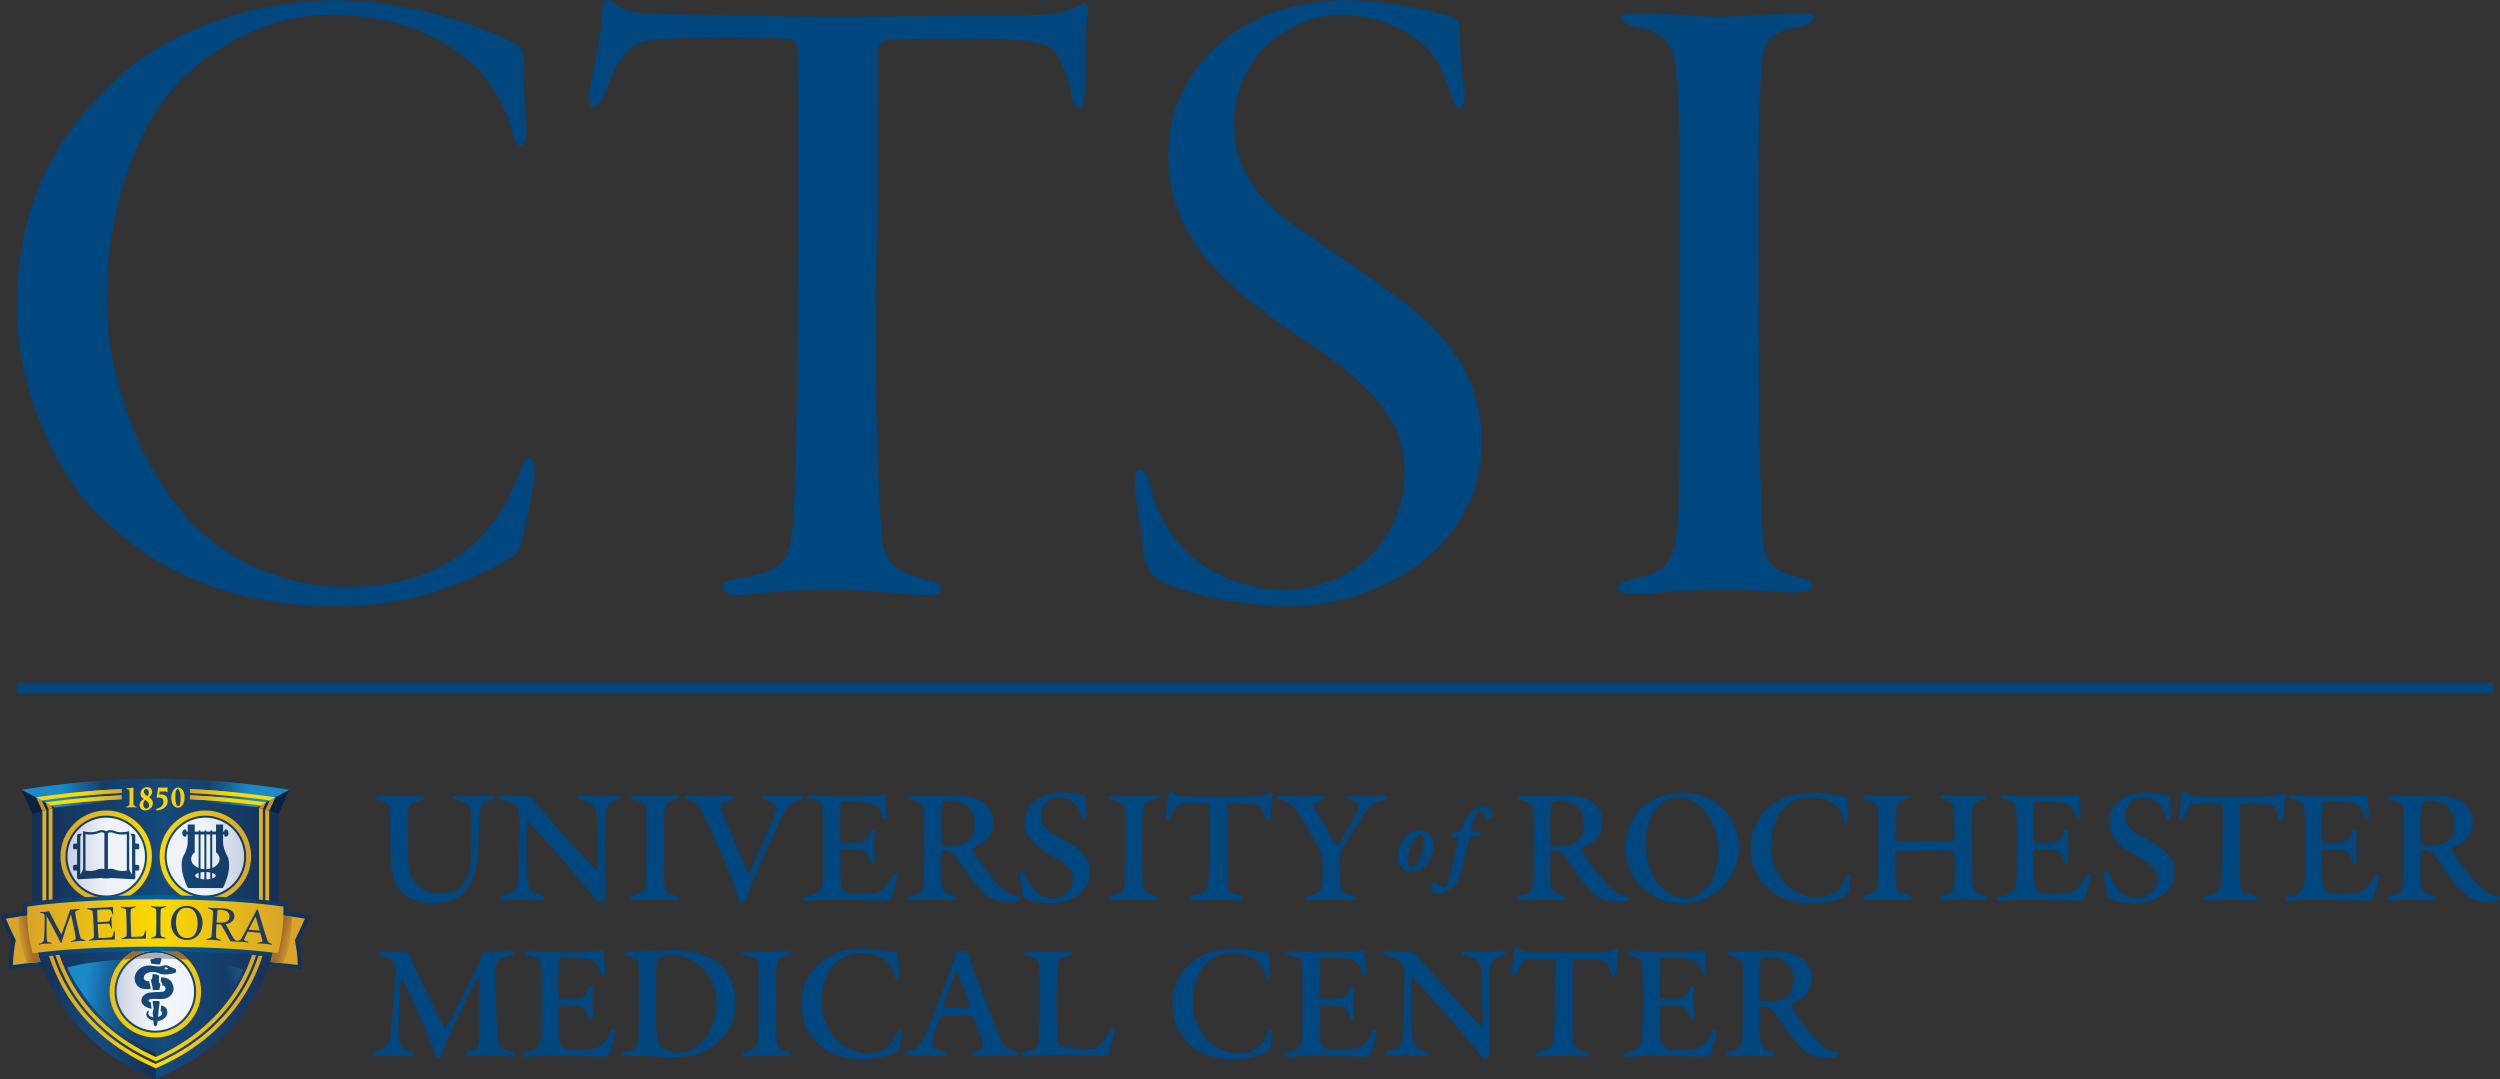 <?xml version="1.0" encoding="utf-8"?>
<!-- Generator: Adobe Illustrator 19.2.1, SVG Export Plug-In . SVG Version: 6.00 Build 0)  -->
<svg version="1.1" id="Layer_1" xmlns="http://www.w3.org/2000/svg" xmlns:xlink="http://www.w3.org/1999/xlink" x="0px" y="0px"
	 viewBox="0 0 106.557 46" style="enable-background:new 0 0 106.557 46;" xml:space="preserve">
<rect x="0" y="0" width="106.557" height="46" fill="#333333" stroke="none"/>
<style type="text/css">
	.st0{fill:#00467f;}
	.st1{fill:url(#blue_shield_1_);}
	.st2{fill:url(#SVGID_1_);}
	.st3{fill:url(#SVGID_2_);}
	.st4{fill:url(#SVGID_3_);}
	.st5{fill:url(#SVGID_4_);}
	.st6{fill:url(#SVGID_5_);}
	.st7{fill:url(#SVGID_6_);}
	.st8{fill:url(#SVGID_7_);}
	.st9{fill:#0B2142;}
	.st10{fill:#C0942D;}
	.st11{fill:url(#SVGID_8_);}
	.st12{fill:url(#SVGID_9_);}
	.st13{fill:url(#SVGID_10_);}
	.st14{fill:url(#SVGID_11_);}
	.st15{fill:url(#SVGID_12_);}
	.st16{fill:url(#SVGID_13_);}
	.st17{fill:url(#SVGID_14_);}
	.st18{fill:url(#SVGID_15_);}
	.st19{fill:url(#SVGID_16_);}
	.st20{fill:url(#SVGID_17_);}
	.st21{fill:url(#SVGID_18_);}
	.st22{fill:#B0ABAB;}
	.st23{fill:url(#SVGID_19_);}
	.st24{fill:url(#SVGID_20_);}
	.st25{fill:url(#SVGID_21_);}
	.st26{fill:url(#SVGID_22_);}
	.st27{fill:url(#SVGID_23_);}
	.st28{fill:url(#SVGID_24_);}
	.st29{fill:url(#SVGID_25_);}
	.st30{fill:url(#SVGID_26_);}
	.st31{fill:url(#SVGID_27_);}
	.st32{fill:#D8A429;}
	.st33{fill:url(#SVGID_28_);}
	.st34{fill:url(#SVGID_29_);}
	.st35{fill:url(#SVGID_30_);}
	.st36{fill:#1C3B66;}
</style>
<g>
	<polygon class="st0" points="0.717,29.529 0.717,29.104 106.256,29.104 106.256,29.529 
		0.717,29.529 	"/>
	<g>
		<path class="st0" d="M21.932,1.847c0.313,0.195,0.43,0.469,0.391,0.703
			c-0.078,0.899,0.117,2.657,0.117,3.048c0,0.391-0.156,0.625-0.234,0.625
			c-0.156,0-0.274-0.196-0.352-0.508c-0.312-1.328-1.172-2.579-1.875-3.126
			c-1.446-1.289-3.595-1.954-5.939-1.954c-2.54,0-4.884,1.289-6.486,2.93
			c-1.797,1.954-3.008,5.47-3.008,9.182c0,3.36,1.406,7.111,3.516,9.416
			c1.875,2.032,4.493,2.852,6.564,2.852c2.227,0,3.556-0.469,4.571-1.094
			c1.485-0.899,2.344-2.188,2.969-3.79c0.156-0.469,0.234-0.625,0.391-0.625
			c0.156,0,0.234,0.351,0.234,0.586c0,0.625-0.469,2.54-0.547,3.008
			c-0.078,0.274-0.195,0.547-0.43,0.664c-2.305,1.289-4.376,2.071-7.58,2.071
			c-4.767,0-7.893-1.719-10.237-4.102c-1.68-1.719-3.282-5.236-3.282-8.635
			c0-4.649,1.875-7.58,4.376-9.846c2.032-1.836,5.548-3.243,9.221-3.243
			C17.439,0.01,20.604,1.143,21.932,1.847z"/>
		<path class="st0" d="M42.381,0.674c2.305,0,2.969-0.078,3.595-0.43
			c0.156-0.117,0.313-0.156,0.351-0.078c0.039,0.117,0.078,0.195,0.039,0.508
			c-0.117,0.469-0.117,1.758-0.117,3.086c0,0.586-0.156,0.86-0.274,0.86
			c-0.156,0-0.274-0.352-0.313-0.586c-0.117-0.664-0.43-1.524-0.742-1.875
			c-0.352-0.313-0.938-0.508-3.477-0.508c-1.328,0-3.165,0-3.79,0.078
			c-0.195,0.078-0.234,0.351-0.234,0.664c0,1.485-0.078,10.705-0.078,12.385
			c-0.039,2.227,0.117,6.798,0.234,7.971c0.156,1.289,0.508,1.563,1.876,1.954
			c0.469,0.117,0.664,0.195,0.664,0.391c0,0.234-0.234,0.274-0.742,0.274
			c-0.899,0-2.266-0.234-3.907-0.234c-2.149,0-3.36,0.234-3.985,0.234
			c-0.508,0-0.703-0.195-0.703-0.352c0-0.195,0.351-0.312,0.781-0.391
			c1.915-0.234,2.149-0.821,2.266-2.657c0.234-3.829,0.234-19.301,0.156-19.809
			c-0.039-0.352-0.117-0.469-0.234-0.469c-0.274-0.039-1.172-0.117-2.931-0.117
			c-1.485,0-2.461,0.078-3.204,0.156c-0.742,0.156-1.25,0.625-1.797,2.188
			c-0.195,0.469-0.391,0.664-0.547,0.664c-0.156,0-0.196-0.313-0.156-0.625
			c0.195-1.133,0.508-2.305,0.547-3.36c0-0.313,0.039-0.508,0.195-0.586
			c0.117-0.039,0.234,0.039,0.352,0.156c0.156,0.195,0.664,0.351,1.211,0.391
			c0.586,0.039,4.611,0.156,8.596,0.156L42.381,0.674z"/>
		<path class="st0" d="M61.941,0.752c0.195,0.039,0.274,0.313,0.274,0.43
			c0,1.055,0.117,2.227,0.195,2.657c0.078,0.469-0.078,0.781-0.234,0.781
			c-0.117,0-0.234-0.195-0.351-0.625c-0.313-1.016-0.703-1.797-1.485-2.344
			c-0.86-0.664-2.188-1.016-3.165-1.016c-1.875,0-4.571,1.446-4.571,4.688
			c0,2.032,1.211,3.36,2.735,4.415c1.446,0.977,2.696,1.836,3.946,2.735
			c1.524,1.133,3.868,2.891,3.868,6.368c0,4.415-4.181,6.994-8.322,6.994
			c-1.836,0-4.181-0.469-5.392-1.094c-0.391-0.234-0.547-0.508-0.664-0.977
			c-0.039-0.625-0.352-2.071-0.391-3.008c-0.039-0.469,0.039-0.742,0.196-0.742
			c0.195,0,0.312,0.235,0.469,0.781c0.703,2.931,3.243,4.337,5.704,4.337
			c3.087,0,5.118-2.383,5.118-4.962c0-2.54-1.836-4.063-4.611-5.9
			c-3.204-2.149-5.47-4.259-5.47-7.658c0-2.071,0.977-3.829,2.501-5.001
			c1.094-0.86,2.813-1.602,5.079-1.602C59.284,0.01,61.277,0.518,61.941,0.752z"
			/>
		<path class="st0" d="M69.681,0.557c1.446,0,2.344,0.156,3.516,0.156
			c1.406,0,2.657-0.156,3.555-0.156c0.352,0,0.586,0.078,0.586,0.195
			c0,0.156-0.195,0.313-0.625,0.391c-1.563,0.234-1.602,0.821-1.68,2.422
			c-0.117,1.915-0.078,6.408-0.078,8.752c0,5.783,0.078,8.986,0.156,10.198
			c0.078,1.524,0.351,1.758,1.485,2.071c0.508,0.117,0.664,0.234,0.664,0.391
			c0,0.234-0.313,0.274-0.782,0.274c-0.742,0-1.641-0.117-2.891-0.117
			c-2.11,0-3.204,0.195-3.946,0.195c-0.43,0-0.703-0.078-0.703-0.274
			c0-0.117,0.156-0.234,0.86-0.43c1.446-0.274,1.68-0.899,1.758-3.282
			c0.078-2.227,0.039-12.854,0.039-14.574c0-1.914-0.117-3.36-0.195-3.946
			c-0.156-1.25-0.586-1.446-1.836-1.719c-0.313-0.117-0.469-0.234-0.469-0.352
			C69.094,0.635,69.329,0.557,69.681,0.557z"/>
	</g>
	<g>
		<path class="st0" d="M61.102,36.031c0,0.376-0.192,0.793-0.495,0.997
			c-0.127,0.082-0.311,0.147-0.466,0.147c-0.348,0-0.573-0.335-0.573-0.646
			c0.004-0.396,0.221-0.784,0.474-0.976c0.106-0.078,0.356-0.163,0.486-0.163
			C60.897,35.389,61.102,35.692,61.102,36.031 M60.272,35.81
			c-0.2,0.331-0.27,0.716-0.27,0.932c0,0.143,0.094,0.229,0.18,0.229
			c0.065,0,0.111-0.041,0.192-0.151c0.151-0.192,0.319-0.703,0.319-1.006
			c0-0.106-0.049-0.233-0.159-0.233C60.476,35.581,60.39,35.614,60.272,35.81"/>
		<path class="st0" d="M63.039,35.446c0.045-0.004,0.07,0.029,0.07,0.053
			c0,0.037-0.033,0.127-0.09,0.144c-0.033,0.007-0.225,0.016-0.29,0.02
			c-0.041,0-0.098,0.02-0.106,0.054c-0.201,0.908-0.319,1.328-0.405,1.631
			c-0.09,0.311-0.253,0.446-0.49,0.593c-0.188,0.115-0.335,0.155-0.433,0.155
			c-0.168,0-0.306-0.119-0.306-0.217c0-0.098,0.044-0.216,0.089-0.233
			c0.025-0.008,0.127-0.041,0.164-0.004c0.094,0.094,0.225,0.18,0.302,0.18
			c0.078,0,0.131-0.024,0.2-0.274c0.127-0.45,0.397-1.66,0.429-1.823
			c0-0.02-0.008-0.049-0.029-0.049l-0.266,0.008c-0.016,0-0.037-0.037-0.037-0.053
			c0-0.07,0.065-0.152,0.081-0.152c0.033-0.004,0.213-0.012,0.282-0.016
			c0.024,0,0.041-0.029,0.046-0.045c0.11-0.372,0.302-0.724,0.588-0.908
			c0.147-0.094,0.319-0.135,0.405-0.135c0.282,0,0.384,0.168,0.384,0.311
			c0,0.065-0.029,0.143-0.098,0.196c-0.033,0.024-0.098,0.053-0.131,0.053
			c-0.032,0-0.089-0.024-0.102-0.086c-0.033-0.148-0.094-0.274-0.209-0.274
			c-0.044,0-0.094,0.029-0.155,0.118c-0.074,0.118-0.168,0.397-0.237,0.719
			c-0.004,0.016,0.016,0.041,0.024,0.041L63.039,35.446z"/>
		<path class="st0" d="M17.049,33.939c0.312,0,0.693-0.029,0.84-0.029
			c0.127,0,0.196,0.049,0.196,0.088c0,0.049-0.078,0.107-0.186,0.126
			c-0.293,0.079-0.508,0.147-0.508,0.518c-0.01,0.635-0.03,1.367,0,2.061
			c0.029,0.615,0.264,0.908,0.43,1.055c0.224,0.195,0.567,0.312,0.879,0.312
			c0.82,0,1.397-0.196,1.397-2.071c0.009-0.39,0-1.211,0-1.279
			c-0.04-0.401-0.166-0.527-0.538-0.606c-0.225-0.048-0.244-0.078-0.244-0.127
			c0-0.039,0.039-0.078,0.176-0.078c0.283,0,0.42,0.029,0.723,0.029
			c0.313,0,0.44-0.029,0.665-0.029c0.156,0,0.185,0.049,0.185,0.078
			c0,0.039-0.059,0.088-0.176,0.118c-0.371,0.098-0.4,0.234-0.43,0.606
			c-0.019,0.283-0.058,0.879-0.078,1.474c-0.03,0.889-0.215,1.494-0.616,1.885
			c-0.322,0.293-0.791,0.43-1.309,0.43s-1.006-0.166-1.241-0.391
			c-0.293-0.264-0.547-0.498-0.567-1.787c-0.019-0.869-0.019-1.768-0.058-1.925
			c-0.03-0.107-0.088-0.195-0.381-0.283c-0.146-0.039-0.196-0.088-0.196-0.127
			c0-0.068,0.118-0.078,0.205-0.078C16.376,33.909,16.747,33.939,17.049,33.939"/>
		<path class="st0" d="M22.488,33.939c0.03,0,0.147,0.059,0.196,0.117
			c0.049,0.078,0.518,0.615,0.86,0.997c0.644,0.732,1.191,1.338,1.875,2.051
			c0.078,0.078,0.058-0.029,0.068-0.117c0-1.191-0.02-2.11-0.049-2.305
			c-0.039-0.274-0.127-0.44-0.625-0.567c-0.166-0.039-0.225-0.078-0.225-0.127
			c0-0.029,0.059-0.078,0.196-0.078c0.185,0,0.537,0.029,0.791,0.029
			c0.332,0,0.576-0.039,0.693-0.039c0.146,0,0.196,0.039,0.196,0.078
			c0,0.059-0.049,0.098-0.205,0.137c-0.371,0.098-0.429,0.244-0.459,0.664
			c-0.049,0.586-0.02,1.827-0.02,2.237c0,0.645,0.02,1.162,0.02,1.24
			c0,0.098-0.127,0.235-0.186,0.235c-0.039,0-0.185-0.117-0.312-0.274
			c-0.214-0.264-0.488-0.586-0.81-0.976c-0.283-0.323-1.358-1.553-1.973-2.227
			c-0.049-0.049-0.068,0.039-0.068,0.078c-0.019,0.537-0.019,1.836,0.02,2.267
			c0.059,0.644,0.205,0.664,0.537,0.791c0.166,0.068,0.196,0.068,0.196,0.117
			c0,0.059-0.049,0.107-0.186,0.107c-0.195,0-0.557-0.029-0.84-0.029
			c-0.322,0-0.498,0.029-0.645,0.029c-0.127,0-0.225-0.019-0.225-0.098
			c0-0.068,0.068-0.098,0.215-0.137c0.322-0.078,0.527-0.137,0.557-0.576
			c0.02-0.42,0.068-1.328,0.078-2.247c0-0.371-0.02-0.498-0.03-0.615
			c-0.029-0.381-0.254-0.498-0.723-0.586c-0.078-0.029-0.156-0.078-0.156-0.117
			c0-0.039,0.058-0.098,0.224-0.098C21.687,33.9,22.341,33.939,22.488,33.939"/>
		<path class="st0" d="M27.899,33.939c0.351,0,0.625-0.039,0.821-0.039
			c0.146,0,0.225,0.019,0.225,0.078c0,0.068-0.108,0.107-0.254,0.137
			c-0.332,0.068-0.342,0.205-0.381,0.488c-0.02,0.235-0.03,0.449-0.03,1.387
			c0,0.947,0.01,1.201,0.03,1.533c0.029,0.479,0.068,0.537,0.439,0.635
			c0.156,0.049,0.196,0.088,0.196,0.137c0,0.049-0.078,0.078-0.196,0.078
			c-0.225,0-0.527-0.029-0.869-0.029c-0.322,0-0.703,0.039-0.83,0.039
			c-0.107,0-0.196-0.039-0.196-0.098c0-0.039,0.03-0.068,0.215-0.127
			c0.303-0.098,0.449-0.185,0.459-0.4c0.01-0.205,0.03-0.86,0.03-1.807
			c0-0.771-0.01-1.094-0.01-1.348c0-0.322-0.078-0.39-0.488-0.498
			c-0.098-0.03-0.196-0.039-0.196-0.107c0-0.059,0.088-0.088,0.215-0.088
			C27.332,33.909,27.616,33.939,27.899,33.939"/>
		<path class="st0" d="M30.351,33.939c0.303,0,0.42-0.02,0.713-0.02
			c0.166,0,0.215,0.049,0.215,0.079c0,0.068-0.088,0.126-0.215,0.146
			c-0.361,0.069-0.41,0.146-0.273,0.508c0.117,0.332,0.967,2.295,1.084,2.539
			c0.029,0.049,0.078,0,0.088-0.019c0.088-0.176,0.918-2.052,1.035-2.384
			c0.137-0.42,0.146-0.567-0.342-0.674c-0.088-0.019-0.185-0.068-0.185-0.127
			c0-0.039,0.059-0.078,0.215-0.078c0.225,0,0.41,0.029,0.654,0.029
			c0.235,0,0.479-0.039,0.694-0.039c0.196,0,0.205,0.039,0.205,0.087
			c0,0.059-0.068,0.098-0.234,0.147c-0.333,0.107-0.459,0.244-0.694,0.723
			c-0.176,0.361-0.508,1.035-0.947,2.08c-0.225,0.498-0.488,1.163-0.537,1.309
			c-0.059,0.166-0.156,0.244-0.205,0.244c-0.078,0-0.098-0.078-0.127-0.166
			c-0.039-0.107-0.224-0.645-0.4-1.094c-0.352-0.918-0.879-2.012-1.074-2.432
			c-0.225-0.508-0.332-0.605-0.664-0.703c-0.147-0.029-0.186-0.078-0.186-0.108
			c0-0.058,0.069-0.097,0.225-0.097C29.726,33.89,30.098,33.939,30.351,33.939"/>
		<path class="st0" d="M37.042,35.599c0.058-0.176,0.107-0.244,0.166-0.244
			c0.039,0,0.079,0.039,0.079,0.176c0,0.048-0.02,0.273-0.03,0.469
			c0.01,0.361,0.03,0.537,0.03,0.645c0.009,0.107-0.049,0.195-0.088,0.195
			c-0.068,0-0.108-0.078-0.137-0.205c-0.068-0.293-0.224-0.391-0.42-0.4
			c-0.078,0-0.352-0.01-0.762-0.01c-0.03,0-0.059,0.039-0.059,0.059
			c-0.019,0.127-0.01,1.015,0.01,1.299c0.01,0.137,0.03,0.244,0.068,0.293
			c0.039,0.068,0.196,0.214,0.342,0.214c0.312,0,0.967-0.009,1.133-0.048
			c0.312-0.079,0.518-0.372,0.655-0.674c0.039-0.098,0.098-0.146,0.146-0.146
			c0.049,0,0.059,0.097,0.049,0.176c-0.039,0.253-0.166,0.634-0.235,0.878
			c-0.02,0.059-0.127,0.117-0.225,0.117c-0.117,0-1.065-0.02-2.266-0.049
			c-0.488-0.01-0.732,0.049-1.035,0.049c-0.186,0-0.234-0.03-0.234-0.078
			c0-0.05,0.058-0.088,0.214-0.118c0.449-0.088,0.586-0.235,0.615-0.605
			c0.02-0.205,0.03-0.645,0.03-1.719c0-1.045-0.02-1.143-0.039-1.407
			c-0.019-0.225-0.107-0.303-0.449-0.371c-0.117-0.029-0.205-0.059-0.205-0.107
			c0-0.049,0.048-0.088,0.214-0.088c0.254,0,0.372,0.039,0.811,0.039h0.878
			c0.967,0,1.192-0.02,1.387-0.078c0.02,0,0.068,0.068,0.068,0.107
			c0,0.225,0.02,0.606,0.049,0.752c0.01,0.058,0,0.205-0.078,0.205
			c-0.068,0-0.107-0.078-0.146-0.235c-0.107-0.342-0.332-0.469-0.723-0.488
			c-0.254-0.019-0.723-0.029-0.947-0.029c-0.029,0-0.068,0.058-0.078,0.137
			c-0.029,0.352-0.039,1.27-0.02,1.436c0.01,0.088,0.01,0.176,0.078,0.176
			h0.4C36.778,35.921,36.944,35.882,37.042,35.599"/>
		<path class="st0" d="M39.718,33.929c0.322,0,0.566-0.039,0.928-0.039
			c0.42,0,1.035,0.098,1.328,0.362c0.225,0.195,0.352,0.507,0.352,0.821
			c0,0.693-0.547,0.908-0.86,1.054c-0.019,0-0.029,0.059,0,0.127
			c0.117,0.274,0.674,0.996,0.879,1.231c0.263,0.312,0.576,0.625,0.928,0.703
			c0.117,0.009,0.214,0.029,0.214,0.098c0,0.059-0.059,0.078-0.117,0.107
			c-0.097,0.049-0.351,0.049-0.459,0.049c-0.44,0-0.84-0.176-1.231-0.635
			c-0.303-0.362-0.576-0.752-0.85-1.152c-0.166-0.225-0.264-0.41-0.567-0.41
			c-0.058,0-0.166,0.03-0.166,0.069c0,0.127-0.009,1.084,0.02,1.328
			c0.039,0.225,0.078,0.42,0.43,0.508c0.127,0.029,0.214,0.068,0.214,0.127
			c0,0.049-0.059,0.098-0.254,0.098c-0.205,0-0.567-0.029-0.811-0.029
			c-0.283,0-0.586,0.029-0.771,0.029c-0.146,0-0.254-0.029-0.254-0.098
			c0-0.059,0.078-0.088,0.215-0.117c0.381-0.098,0.44-0.205,0.469-0.478
			c0.03-0.225,0.039-1.035,0.039-1.788c0-0.781,0-1.094-0.02-1.338
			c-0.02-0.225-0.088-0.361-0.459-0.439c-0.196-0.04-0.205-0.068-0.205-0.108
			c0-0.039,0.069-0.088,0.215-0.088L39.718,33.929z M40.236,34.163
			c-0.078,0.03-0.088,0.137-0.108,0.254c-0.029,0.253-0.029,0.664-0.029,1.455
			c0,0.058,0.029,0.146,0.079,0.156c0.097,0.019,0.253,0.029,0.332,0.029
			c0.078,0,0.518-0.048,0.645-0.137c0.127-0.078,0.39-0.293,0.39-0.791
			c0-0.42-0.254-1.006-1.025-1.006C40.392,34.124,40.295,34.144,40.236,34.163"/>
		<path class="st0" d="M45.696,33.821c0.176,0.03,0.283,0.049,0.459,0.068
			c0.068,0.01,0.107,0.117,0.117,0.225c0.01,0.137,0.039,0.508,0.039,0.635
			c0,0.127-0.088,0.195-0.098,0.195c-0.068,0-0.078-0.039-0.127-0.195
			c-0.088-0.293-0.235-0.449-0.362-0.557c-0.127-0.107-0.361-0.205-0.576-0.205
			c-0.469,0-0.781,0.332-0.781,0.791c0,0.391,0.215,0.586,0.508,0.762
			c0.303,0.166,0.547,0.303,0.83,0.478c0.42,0.255,0.762,0.636,0.762,1.133
			c0,0.508-0.312,0.879-0.576,1.045c-0.274,0.176-0.693,0.303-1.123,0.303
			c-0.283,0-0.879-0.078-1.104-0.225c-0.049-0.039-0.079-0.098-0.079-0.156
			c0-0.147-0.137-0.742-0.137-0.791c0-0.078,0.01-0.215,0.088-0.215
			c0.098,0,0.225,0.332,0.274,0.42c0.224,0.43,0.566,0.753,1.074,0.753
			c0.498,0,0.849-0.43,0.849-0.791c0-0.332-0.195-0.586-0.566-0.821
			c-0.234-0.156-0.381-0.233-0.586-0.351c-0.469-0.274-0.908-0.723-0.908-1.279
			c0-0.684,0.616-1.26,1.514-1.26C45.403,33.783,45.56,33.802,45.696,33.821"/>
		<path class="st0" d="M48.299,33.939c0.351,0,0.625-0.039,0.82-0.039
			c0.146,0,0.225,0.019,0.225,0.078c0,0.068-0.108,0.107-0.254,0.137
			c-0.332,0.068-0.342,0.205-0.381,0.488c-0.02,0.235-0.03,0.449-0.03,1.387
			c0,0.947,0.009,1.201,0.03,1.533c0.029,0.479,0.068,0.537,0.439,0.635
			c0.156,0.049,0.196,0.088,0.196,0.137c0,0.049-0.079,0.078-0.196,0.078
			c-0.225,0-0.527-0.029-0.869-0.029c-0.322,0-0.703,0.039-0.83,0.039
			c-0.107,0-0.196-0.039-0.196-0.098c0-0.039,0.03-0.068,0.215-0.127
			c0.303-0.098,0.449-0.185,0.459-0.4c0.01-0.205,0.029-0.86,0.029-1.807
			c0-0.771-0.01-1.094-0.01-1.348c0-0.322-0.078-0.39-0.488-0.498
			c-0.098-0.03-0.196-0.039-0.196-0.107c0-0.059,0.088-0.088,0.215-0.088
			C47.732,33.909,48.015,33.939,48.299,33.939"/>
		<path class="st0" d="M54.109,33.792c0.049-0.039,0.128,0.029,0.128,0.098
			c-0.02,0.127-0.079,0.518-0.079,0.918c0,0.107-0.078,0.176-0.137,0.176
			c-0.049,0-0.078-0.078-0.117-0.205c-0.107-0.381-0.156-0.479-0.508-0.508
			c-0.263-0.02-0.82-0.03-1.035-0.03c-0.019,0-0.068,0.059-0.068,0.157v2.657
			c0,0.303,0,0.527,0.01,0.664c0.029,0.274,0.088,0.362,0.518,0.439
			c0.146,0.03,0.195,0.079,0.195,0.137c0,0.059-0.107,0.088-0.264,0.088
			c-0.224,0-0.713-0.039-0.918-0.039c-0.283,0-0.547,0.039-0.889,0.039
			c-0.127,0-0.225-0.019-0.225-0.088c0-0.068,0.098-0.117,0.205-0.137
			c0.547-0.088,0.557-0.303,0.586-0.878c0.029-0.489,0.059-1.866,0.059-2.921
			c0-0.049-0.02-0.118-0.078-0.118h-0.635c-0.332,0-0.527,0.02-0.605,0.059
			c-0.157,0.078-0.254,0.332-0.313,0.469c-0.078,0.156-0.098,0.195-0.166,0.195
			c-0.039,0-0.108-0.049-0.068-0.293c0.03-0.244,0.107-0.733,0.107-0.86
			c0-0.088,0.117-0.117,0.146-0.078c0.137,0.186,0.294,0.215,0.967,0.215h2.295
			C53.728,33.949,54.03,33.87,54.109,33.792"/>
		<path class="st0" d="M55.501,33.939c0.322,0,0.576-0.029,0.801-0.029
			c0.098,0,0.166,0.02,0.166,0.078c0,0.03-0.049,0.098-0.185,0.127
			c-0.312,0.068-0.303,0.186-0.214,0.371c0.263,0.527,0.625,1.104,0.879,1.543
			c0.009,0.03,0.059,0.02,0.078-0.01c0.176-0.244,0.743-1.25,0.86-1.494
			c0.098-0.225,0.02-0.322-0.293-0.42c-0.127-0.039-0.166-0.078-0.166-0.088
			c0-0.039,0.03-0.107,0.176-0.107c0.166,0,0.449,0.029,0.722,0.029
			c0.352,0,0.449-0.029,0.655-0.029c0.117,0,0.166,0.029,0.166,0.078
			c0,0.068-0.098,0.098-0.176,0.118c-0.381,0.098-0.498,0.107-0.879,0.654
			c-0.195,0.294-0.751,1.202-0.947,1.553c-0.01,0.02-0.039,0.117-0.049,0.273
			c-0.019,0.118,0,0.792,0.019,1.016c0.01,0.254,0.078,0.469,0.479,0.557
			c0.137,0.029,0.215,0.068,0.215,0.127c0,0.059-0.02,0.088-0.235,0.088
			c-0.351,0-0.557-0.029-0.908-0.029c-0.273,0-0.537,0.029-0.791,0.029
			c-0.117,0-0.215-0.029-0.215-0.098c0-0.039,0.058-0.078,0.176-0.107
			c0.41-0.098,0.469-0.205,0.508-0.381c0.039-0.255,0.029-0.733,0.02-1.006
			c0-0.156-0.02-0.322-0.068-0.43c-0.195-0.43-0.684-1.299-0.889-1.592
			c-0.283-0.41-0.361-0.546-0.81-0.664c-0.107-0.029-0.156-0.078-0.156-0.108
			c0-0.058,0.078-0.078,0.166-0.078C54.798,33.909,55.218,33.939,55.501,33.939"/>
		<path class="st0" d="M65.69,33.929c0.322,0,0.566-0.039,0.928-0.039
			c0.42,0,1.035,0.098,1.328,0.362c0.225,0.195,0.352,0.507,0.352,0.821
			c0,0.693-0.547,0.908-0.86,1.054c-0.019,0-0.029,0.059,0,0.127
			c0.117,0.274,0.674,0.996,0.879,1.231c0.264,0.312,0.576,0.625,0.928,0.703
			c0.117,0.009,0.215,0.029,0.215,0.098c0,0.059-0.059,0.078-0.117,0.107
			c-0.097,0.049-0.352,0.049-0.459,0.049c-0.439,0-0.839-0.176-1.23-0.635
			c-0.303-0.362-0.577-0.752-0.85-1.152c-0.166-0.225-0.263-0.41-0.566-0.41
			c-0.059,0-0.166,0.03-0.166,0.069c0,0.127-0.01,1.084,0.019,1.328
			c0.039,0.225,0.079,0.42,0.43,0.508c0.127,0.029,0.215,0.068,0.215,0.127
			c0,0.049-0.058,0.098-0.254,0.098c-0.205,0-0.566-0.029-0.811-0.029
			c-0.283,0-0.586,0.029-0.771,0.029c-0.146,0-0.254-0.029-0.254-0.098
			c0-0.059,0.078-0.088,0.215-0.117c0.381-0.098,0.439-0.205,0.469-0.478
			c0.03-0.225,0.039-1.035,0.039-1.788c0-0.781,0-1.094-0.019-1.338
			c-0.02-0.225-0.088-0.361-0.459-0.439c-0.196-0.04-0.205-0.068-0.205-0.108
			c0-0.039,0.068-0.088,0.215-0.088L65.69,33.929z M66.207,34.163
			c-0.078,0.03-0.088,0.137-0.108,0.254c-0.029,0.253-0.029,0.664-0.029,1.455
			c0,0.058,0.029,0.146,0.078,0.156c0.098,0.019,0.254,0.029,0.332,0.029
			c0.078,0,0.518-0.048,0.645-0.137c0.127-0.078,0.39-0.293,0.39-0.791
			c0-0.42-0.254-1.006-1.025-1.006C66.363,34.124,66.265,34.144,66.207,34.163"/>
		<path class="st0" d="M74.119,36.087c0,1.094-0.693,1.788-1.133,2.061
			c-0.391,0.224-0.84,0.351-1.25,0.351c-1.426,0-2.452-1.035-2.452-2.345
			c0-0.898,0.39-1.513,0.967-1.924c0.39-0.283,0.967-0.449,1.406-0.449
			C73.435,33.783,74.119,35.189,74.119,36.087 M70.739,34.3
			c-0.429,0.371-0.586,1.006-0.586,1.718c0,1.563,0.987,2.267,1.709,2.267
			c0.185,0,0.488-0.089,0.752-0.312c0.41-0.342,0.625-1.026,0.625-1.768
			c0-0.899-0.586-2.217-1.699-2.217C71.208,33.988,70.954,34.115,70.739,34.3"/>
		<path class="st0" d="M78.176,33.88c0.196,0.039,0.352,0.078,0.479,0.078
			c0.039,0,0.078,0.049,0.078,0.098c0,0.372,0.049,0.567,0.049,0.85
			c0,0.137-0.03,0.205-0.098,0.205c-0.058,0-0.088-0.108-0.107-0.176
			c-0.068-0.303-0.196-0.518-0.429-0.684c-0.245-0.176-0.577-0.273-1.026-0.273
			c-0.616,0-0.957,0.322-1.182,0.566c-0.254,0.303-0.459,0.899-0.459,1.495
			c0,0.635,0.244,1.192,0.547,1.553c0.312,0.351,0.82,0.654,1.358,0.654
			c0.595,0,0.976-0.166,1.25-0.762c0.098-0.186,0.128-0.234,0.177-0.234
			c0.078,0,0.058,0.127,0.058,0.224c0,0.118-0.039,0.323-0.068,0.479
			c-0.009,0.059-0.058,0.205-0.214,0.274c-0.283,0.137-0.782,0.274-1.377,0.274
			c-0.811,0-1.563-0.274-2.012-0.782c-0.323-0.351-0.577-0.85-0.577-1.601
			c0-0.557,0.205-1.309,0.937-1.836c0.352-0.264,0.928-0.499,1.748-0.499
			C77.57,33.782,77.981,33.841,78.176,33.88"/>
		<path class="st0" d="M80.368,33.939c0.254,0,0.616-0.039,0.84-0.039
			c0.146,0,0.166,0.048,0.166,0.087c0,0.03-0.019,0.068-0.166,0.108
			c-0.264,0.068-0.381,0.166-0.391,0.498c-0.03,0.449-0.039,0.947-0.019,1.153
			c0,0.068,0.029,0.137,0.068,0.137h1.152h1.201c0.039,0,0.088-0.088,0.088-0.127
			c0.01-0.235-0.009-0.938-0.019-1.153c-0.02-0.342-0.039-0.43-0.391-0.498
			c-0.146-0.039-0.195-0.078-0.195-0.127s0.039-0.088,0.195-0.088
			c0.303,0,0.518,0.048,0.762,0.048c0.284,0,0.518-0.039,0.811-0.039
			c0.117,0,0.196,0.029,0.196,0.087c0,0.049-0.059,0.068-0.176,0.098
			c-0.352,0.088-0.401,0.244-0.42,0.42c-0.049,0.361-0.029,0.889-0.029,1.67
			c0,0.488,0.009,1.065,0.039,1.436c0.019,0.332,0.088,0.449,0.449,0.547
			c0.137,0.029,0.185,0.059,0.185,0.127c0,0.049-0.078,0.078-0.205,0.078
			c-0.312,0-0.713-0.029-0.947-0.029c-0.195,0-0.518,0.039-0.655,0.039
			c-0.137,0-0.224-0.039-0.224-0.098s0.039-0.098,0.214-0.137
			c0.303-0.068,0.381-0.195,0.401-0.498c0.019-0.292,0.029-0.986,0.009-1.162
			c-0.009-0.098,0-0.224-0.088-0.224c-0.263,0-2.07,0.01-2.354,0.01
			c-0.059,0.009-0.059,0.068-0.068,0.156c-0.02,0.107-0.01,0.967,0.009,1.162
			c0.039,0.371,0.03,0.449,0.44,0.557c0.195,0.059,0.235,0.098,0.235,0.137
			c0,0.059-0.098,0.098-0.235,0.098c-0.274,0-0.586-0.029-0.869-0.029
			c-0.274,0-0.489,0.029-0.772,0.029c-0.137,0-0.215-0.039-0.215-0.098
			c0-0.039,0.068-0.088,0.196-0.117c0.351-0.078,0.41-0.185,0.439-0.469
			c0.03-0.264,0.039-0.752,0.039-1.318c0-0.83,0-1.553-0.019-1.797
			c-0.02-0.264-0.098-0.401-0.459-0.479c-0.176-0.039-0.185-0.068-0.185-0.108
			c0-0.058,0.048-0.087,0.176-0.087C79.88,33.9,80.085,33.939,80.368,33.939"/>
		<path class="st0" d="M87.918,35.599c0.059-0.176,0.108-0.244,0.166-0.244
			c0.039,0,0.078,0.039,0.078,0.176c0,0.048-0.019,0.273-0.029,0.469
			c0.01,0.361,0.029,0.537,0.029,0.645c0.01,0.107-0.049,0.195-0.087,0.195
			c-0.069,0-0.108-0.078-0.137-0.205c-0.068-0.293-0.225-0.391-0.42-0.4
			c-0.078,0-0.352-0.01-0.762-0.01c-0.03,0-0.059,0.039-0.059,0.059
			c-0.02,0.127-0.01,1.015,0.01,1.299c0.01,0.137,0.029,0.244,0.068,0.293
			c0.039,0.068,0.196,0.214,0.342,0.214c0.313,0,0.967-0.009,1.133-0.048
			c0.312-0.079,0.517-0.372,0.654-0.674c0.039-0.098,0.098-0.146,0.147-0.146
			c0.049,0,0.058,0.097,0.049,0.176c-0.039,0.253-0.166,0.634-0.235,0.878
			c-0.019,0.059-0.127,0.117-0.225,0.117c-0.117,0-1.064-0.02-2.266-0.049
			c-0.488-0.01-0.733,0.049-1.035,0.049c-0.186,0-0.234-0.03-0.234-0.078
			c0-0.05,0.059-0.088,0.215-0.118c0.45-0.088,0.586-0.235,0.616-0.605
			c0.02-0.205,0.029-0.645,0.029-1.719c0-1.045-0.019-1.143-0.039-1.407
			c-0.02-0.225-0.107-0.303-0.45-0.371c-0.117-0.029-0.205-0.059-0.205-0.107
			c0-0.049,0.049-0.088,0.215-0.088c0.254,0,0.372,0.039,0.811,0.039h0.879
			c0.967,0,1.191-0.02,1.387-0.078c0.019,0,0.068,0.068,0.068,0.107
			c0,0.225,0.019,0.606,0.049,0.752c0.01,0.058,0,0.205-0.079,0.205
			c-0.068,0-0.107-0.078-0.146-0.235c-0.108-0.342-0.332-0.469-0.723-0.488
			c-0.254-0.019-0.723-0.029-0.948-0.029c-0.029,0-0.068,0.058-0.078,0.137
			c-0.03,0.352-0.039,1.27-0.02,1.436c0.01,0.088,0.01,0.176,0.078,0.176
			h0.4C87.655,35.921,87.821,35.882,87.918,35.599"/>
		<path class="st0" d="M91.914,33.821c0.176,0.03,0.283,0.049,0.459,0.068
			c0.068,0.01,0.107,0.117,0.118,0.225c0.009,0.137,0.039,0.508,0.039,0.635
			c0,0.127-0.088,0.195-0.098,0.195c-0.068,0-0.078-0.039-0.127-0.195
			c-0.088-0.293-0.234-0.449-0.361-0.557c-0.127-0.107-0.362-0.205-0.577-0.205
			c-0.469,0-0.781,0.332-0.781,0.791c0,0.391,0.214,0.586,0.508,0.762
			c0.303,0.166,0.547,0.303,0.83,0.478c0.42,0.255,0.762,0.636,0.762,1.133
			c0,0.508-0.313,0.879-0.577,1.045c-0.274,0.176-0.693,0.303-1.123,0.303
			c-0.283,0-0.88-0.078-1.104-0.225c-0.049-0.039-0.078-0.098-0.078-0.156
			c0-0.147-0.137-0.742-0.137-0.791c0-0.078,0.01-0.215,0.088-0.215
			c0.098,0,0.225,0.332,0.274,0.42c0.224,0.43,0.566,0.753,1.074,0.753
			c0.498,0,0.849-0.43,0.849-0.791c0-0.332-0.196-0.586-0.566-0.821
			c-0.234-0.156-0.381-0.233-0.586-0.351c-0.468-0.274-0.908-0.723-0.908-1.279
			c0-0.684,0.616-1.26,1.514-1.26C91.621,33.783,91.777,33.802,91.914,33.821"/>
		<path class="st0" d="M97.286,33.792c0.049-0.039,0.127,0.029,0.127,0.098
			c-0.019,0.127-0.078,0.518-0.078,0.918c0,0.107-0.078,0.176-0.137,0.176
			c-0.049,0-0.078-0.078-0.116-0.205c-0.108-0.381-0.157-0.479-0.508-0.508
			c-0.264-0.02-0.82-0.03-1.035-0.03c-0.02,0-0.069,0.059-0.069,0.157v2.657
			c0,0.303,0,0.527,0.01,0.664c0.03,0.274,0.088,0.362,0.518,0.439
			c0.147,0.03,0.195,0.079,0.195,0.137c0,0.059-0.107,0.088-0.263,0.088
			c-0.225,0-0.713-0.039-0.919-0.039c-0.283,0-0.547,0.039-0.888,0.039
			c-0.127,0-0.225-0.019-0.225-0.088c0-0.068,0.098-0.117,0.205-0.137
			c0.547-0.088,0.557-0.303,0.586-0.878c0.03-0.489,0.059-1.866,0.059-2.921
			c0-0.049-0.02-0.118-0.078-0.118h-0.635c-0.331,0-0.527,0.02-0.605,0.059
			c-0.156,0.078-0.254,0.332-0.312,0.469c-0.078,0.156-0.098,0.195-0.166,0.195
			c-0.039,0-0.107-0.049-0.068-0.293c0.029-0.244,0.107-0.733,0.107-0.86
			c0-0.088,0.117-0.117,0.146-0.078c0.137,0.186,0.293,0.215,0.967,0.215h2.295
			C96.905,33.949,97.209,33.87,97.286,33.792"/>
		<path class="st0" d="M100.206,35.599c0.058-0.176,0.107-0.244,0.166-0.244
			c0.039,0,0.078,0.039,0.078,0.176c0,0.048-0.019,0.273-0.029,0.469
			c0.01,0.361,0.029,0.537,0.029,0.645c0.01,0.107-0.049,0.195-0.088,0.195
			c-0.068,0-0.107-0.078-0.137-0.205c-0.068-0.293-0.224-0.391-0.42-0.4
			c-0.078,0-0.351-0.01-0.761-0.01c-0.03,0-0.059,0.039-0.059,0.059
			c-0.02,0.127-0.01,1.015,0.01,1.299c0.01,0.137,0.029,0.244,0.068,0.293
			c0.039,0.068,0.195,0.214,0.342,0.214c0.312,0,0.967-0.009,1.133-0.048
			c0.312-0.079,0.518-0.372,0.655-0.674c0.039-0.098,0.098-0.146,0.146-0.146
			c0.049,0,0.059,0.097,0.049,0.176c-0.039,0.253-0.166,0.634-0.235,0.878
			c-0.019,0.059-0.127,0.117-0.224,0.117c-0.117,0-1.065-0.02-2.266-0.049
			c-0.488-0.01-0.732,0.049-1.035,0.049c-0.186,0-0.234-0.03-0.234-0.078
			c0-0.05,0.059-0.088,0.215-0.118c0.449-0.088,0.586-0.235,0.615-0.605
			c0.02-0.205,0.03-0.645,0.03-1.719c0-1.045-0.02-1.143-0.039-1.407
			c-0.02-0.225-0.107-0.303-0.449-0.371c-0.117-0.029-0.205-0.059-0.205-0.107
			c0-0.049,0.049-0.088,0.215-0.088c0.254,0,0.371,0.039,0.811,0.039h0.878
			c0.967,0,1.192-0.02,1.387-0.078c0.019,0,0.068,0.068,0.068,0.107
			c0,0.225,0.02,0.606,0.049,0.752c0.01,0.058,0,0.205-0.078,0.205
			c-0.069,0-0.107-0.078-0.146-0.235c-0.107-0.342-0.333-0.469-0.723-0.488
			c-0.254-0.019-0.723-0.029-0.947-0.029c-0.029,0-0.068,0.058-0.078,0.137
			c-0.03,0.352-0.039,1.27-0.02,1.436c0.01,0.088,0.01,0.176,0.078,0.176
			h0.401C99.942,35.921,100.108,35.882,100.206,35.599"/>
		<path class="st0" d="M102.786,33.929c0.322,0,0.566-0.039,0.928-0.039
			c0.42,0,1.035,0.098,1.328,0.362c0.225,0.195,0.351,0.507,0.351,0.821
			c0,0.693-0.547,0.908-0.86,1.054c-0.019,0-0.029,0.059,0,0.127
			c0.117,0.274,0.674,0.996,0.88,1.231c0.263,0.312,0.576,0.625,0.928,0.703
			c0.116,0.009,0.215,0.029,0.215,0.098c0,0.059-0.059,0.078-0.117,0.107
			c-0.098,0.049-0.352,0.049-0.46,0.049c-0.439,0-0.839-0.176-1.231-0.635
			c-0.303-0.362-0.576-0.752-0.849-1.152c-0.166-0.225-0.264-0.41-0.566-0.41
			c-0.059,0-0.166,0.03-0.166,0.069c0,0.127-0.009,1.084,0.02,1.328
			c0.039,0.225,0.078,0.42,0.429,0.508c0.128,0.029,0.215,0.068,0.215,0.127
			c0,0.049-0.058,0.098-0.254,0.098c-0.205,0-0.566-0.029-0.811-0.029
			c-0.283,0-0.586,0.029-0.771,0.029c-0.146,0-0.254-0.029-0.254-0.098
			c0-0.059,0.078-0.088,0.215-0.117c0.381-0.098,0.439-0.205,0.469-0.478
			c0.029-0.225,0.039-1.035,0.039-1.788c0-0.781,0-1.094-0.02-1.338
			c-0.019-0.225-0.088-0.361-0.459-0.439c-0.195-0.04-0.205-0.068-0.205-0.108
			c0-0.039,0.069-0.088,0.215-0.088L102.786,33.929z M103.304,34.163
			c-0.078,0.03-0.088,0.137-0.107,0.254c-0.03,0.253-0.03,0.664-0.03,1.455
			c0,0.058,0.03,0.146,0.079,0.156c0.097,0.019,0.254,0.029,0.332,0.029
			c0.078,0,0.518-0.048,0.645-0.137c0.127-0.078,0.39-0.293,0.39-0.791
			c0-0.42-0.253-1.006-1.026-1.006C103.46,34.124,103.362,34.144,103.304,34.163"/>
	</g>
	<g>
		<path class="st0" d="M17.352,40.585c0.02,0,0.088,0.048,0.107,0.098
			c0.059,0.235,0.147,0.41,0.332,0.801c0.312,0.635,1.025,2.13,1.152,2.354
			c0.02,0.039,0.029,0.03,0.059-0.009c0.088-0.127,0.948-1.836,1.231-2.413
			c0.214-0.429,0.273-0.625,0.292-0.684c0.03-0.078,0.078-0.146,0.147-0.146
			c0.381,0,0.488-0.039,1.025-0.039c0.157,0,0.225,0.039,0.225,0.088
			c0,0.059-0.107,0.088-0.176,0.108c-0.498,0.117-0.625,0.117-0.625,0.703
			c0,0.801,0.03,2.08,0.078,2.568c0.049,0.606,0.088,0.655,0.547,0.792
			c0.176,0.049,0.206,0.078,0.206,0.137c0,0.058-0.098,0.087-0.215,0.087
			c-0.195,0-0.742-0.039-0.957-0.039c-0.41,0-0.664,0.03-0.713,0.03
			c-0.088,0-0.234-0.02-0.234-0.088c0-0.078,0.088-0.117,0.224-0.146
			c0.381-0.098,0.352-0.283,0.372-0.635c0.019-0.332,0.009-2.207,0.009-2.461
			c0-0.039-0.029-0.078-0.068-0.048c-0.088,0.146-0.595,1.143-1.006,2.012
			c-0.234,0.527-0.449,1.055-0.537,1.289c-0.029,0.048-0.088,0.165-0.137,0.165
			c-0.059,0-0.117-0.087-0.166-0.224c-0.049-0.146-0.244-0.635-0.439-1.133
			c-0.372-0.84-0.84-1.846-0.918-2.002c0-0.02-0.079-0.039-0.088,0.068
			c-0.048,0.547-0.098,1.7-0.098,2.159c0,0.596,0.107,0.693,0.488,0.82
			c0.117,0.039,0.196,0.068,0.196,0.127c0,0.068-0.088,0.098-0.235,0.098
			c-0.215,0-0.459-0.03-0.723-0.03c-0.283,0-0.508,0.03-0.625,0.03
			c-0.137,0-0.215-0.03-0.215-0.098c0-0.048,0.068-0.088,0.205-0.127
			c0.303-0.097,0.498-0.156,0.576-0.703c0.068-0.508,0.205-2.257,0.205-2.814
			c0-0.176-0.039-0.381-0.577-0.537c-0.117-0.039-0.166-0.088-0.166-0.108
			c0-0.048,0.039-0.088,0.205-0.088C16.444,40.546,16.844,40.585,17.352,40.585"/>
		<path class="st0" d="M25.03,42.246c0.058-0.176,0.107-0.244,0.166-0.244
			c0.039,0,0.079,0.039,0.079,0.176c0,0.048-0.02,0.273-0.03,0.469
			c0.01,0.361,0.03,0.537,0.03,0.645c0.009,0.107-0.049,0.195-0.088,0.195
			c-0.068,0-0.107-0.078-0.137-0.205c-0.068-0.293-0.224-0.39-0.42-0.4
			c-0.078,0-0.351-0.01-0.762-0.01c-0.03,0-0.059,0.039-0.059,0.059
			c-0.02,0.128-0.01,1.016,0.009,1.3c0.01,0.136,0.03,0.244,0.069,0.293
			c0.039,0.068,0.195,0.215,0.342,0.215c0.312,0,0.967-0.01,1.133-0.049
			c0.312-0.078,0.518-0.371,0.655-0.674c0.039-0.097,0.098-0.146,0.146-0.146
			c0.049,0,0.059,0.098,0.049,0.176c-0.039,0.254-0.166,0.635-0.235,0.878
			c-0.019,0.059-0.127,0.118-0.224,0.118c-0.118,0-1.065-0.02-2.266-0.049
			c-0.488-0.009-0.733,0.049-1.035,0.049c-0.185,0-0.234-0.03-0.234-0.078
			c0-0.049,0.058-0.088,0.214-0.117c0.449-0.089,0.586-0.235,0.616-0.606
			c0.02-0.205,0.029-0.645,0.029-1.718c0-1.045-0.019-1.143-0.039-1.407
			c-0.019-0.225-0.107-0.303-0.449-0.372c-0.117-0.029-0.205-0.059-0.205-0.107
			c0-0.049,0.048-0.088,0.214-0.088c0.254,0,0.372,0.039,0.811,0.039h0.879
			c0.967,0,1.192-0.02,1.387-0.078c0.02,0,0.069,0.068,0.069,0.107
			c0,0.225,0.019,0.606,0.049,0.752c0.01,0.059,0,0.205-0.078,0.205
			c-0.068,0-0.107-0.078-0.146-0.235c-0.107-0.342-0.332-0.469-0.723-0.488
			c-0.254-0.019-0.723-0.029-0.948-0.029c-0.029,0-0.068,0.059-0.078,0.137
			c-0.029,0.352-0.039,1.27-0.019,1.436c0.01,0.088,0.01,0.176,0.078,0.176
			h0.4C24.766,42.568,24.932,42.529,25.03,42.246"/>
		<path class="st0" d="M26.886,40.556h0.43c0.41,0,0.948-0.048,1.309-0.058
			c0.976-0.02,1.562,0.244,1.934,0.508c0.44,0.322,0.801,0.996,0.801,1.66
			c0,1.026-0.557,1.729-1.221,2.081c-0.547,0.292-1.055,0.312-1.338,0.312
			c-0.508,0-1.074-0.049-1.601-0.049h-0.508c-0.146,0-0.195-0.02-0.195-0.078
			c0-0.059,0.049-0.088,0.215-0.107c0.41-0.059,0.479-0.254,0.498-0.586
			c0.019-0.293,0.029-0.625,0.029-1.367c0-0.537,0-1.348-0.019-1.65
			c-0.019-0.313-0.049-0.41-0.43-0.469c-0.137-0.029-0.166-0.068-0.166-0.118
			C26.622,40.586,26.691,40.556,26.886,40.556 M28.117,40.79
			c-0.088,0.039-0.117,0.098-0.127,0.196c-0.02,0.146-0.03,1.309-0.03,1.924
			c0,0.595,0,1.025,0.049,1.309c0.019,0.146,0.088,0.322,0.196,0.401
			c0.195,0.166,0.508,0.254,0.684,0.254c0.156,0,0.41-0.019,0.762-0.215
			c0.479-0.283,0.899-1.074,0.899-1.875c0-0.567-0.215-1.084-0.547-1.455
			c-0.332-0.371-0.791-0.625-1.367-0.625C28.498,40.702,28.302,40.722,28.117,40.79
			"/>
		<path class="st0" d="M32.68,40.585c0.351,0,0.625-0.039,0.82-0.039
			c0.146,0,0.225,0.019,0.225,0.078c0,0.069-0.108,0.108-0.254,0.137
			c-0.332,0.069-0.342,0.205-0.381,0.488c-0.02,0.234-0.03,0.449-0.03,1.387
			c0,0.948,0.01,1.202,0.03,1.534c0.029,0.479,0.068,0.538,0.439,0.635
			c0.156,0.049,0.196,0.088,0.196,0.137c0,0.048-0.079,0.078-0.196,0.078
			c-0.225,0-0.528-0.03-0.869-0.03c-0.322,0-0.703,0.039-0.83,0.039
			c-0.107,0-0.196-0.039-0.196-0.098c0-0.039,0.03-0.068,0.215-0.127
			c0.303-0.098,0.449-0.186,0.459-0.4c0.01-0.205,0.029-0.86,0.029-1.807
			c0-0.772-0.009-1.094-0.009-1.348c0-0.322-0.078-0.391-0.488-0.498
			c-0.098-0.029-0.196-0.039-0.196-0.107c0-0.058,0.088-0.088,0.215-0.088
			C32.114,40.556,32.397,40.585,32.68,40.585"/>
		<path class="st0" d="M37.718,40.526c0.195,0.039,0.351,0.078,0.479,0.078
			c0.039,0,0.078,0.049,0.078,0.098c0,0.371,0.049,0.567,0.049,0.85
			c0,0.137-0.03,0.205-0.098,0.205c-0.058,0-0.088-0.107-0.107-0.176
			c-0.068-0.303-0.196-0.518-0.43-0.684c-0.244-0.176-0.577-0.274-1.026-0.274
			c-0.616,0-0.957,0.322-1.182,0.566c-0.254,0.303-0.459,0.899-0.459,1.495
			c0,0.635,0.244,1.192,0.547,1.553c0.312,0.351,0.821,0.655,1.358,0.655
			c0.596,0,0.976-0.166,1.25-0.762c0.098-0.185,0.127-0.234,0.176-0.234
			c0.078,0,0.059,0.127,0.059,0.224c0,0.117-0.039,0.322-0.068,0.479
			c-0.009,0.059-0.058,0.205-0.214,0.274c-0.284,0.137-0.782,0.274-1.378,0.274
			c-0.811,0-1.562-0.274-2.012-0.782c-0.322-0.351-0.577-0.85-0.577-1.602
			c0-0.556,0.205-1.308,0.938-1.836c0.351-0.264,0.928-0.498,1.748-0.498
			C37.112,40.429,37.522,40.488,37.718,40.526"/>
		<path class="st0" d="M40.655,40.947c0.029-0.048,0.039-0.166,0.039-0.205v-0.088
			c0-0.029,0.059-0.097,0.088-0.107c0.059-0.009,0.342-0.019,0.401,0
			c0.03,0,0.078,0.059,0.078,0.088c0.02,0.108,0.049,0.196,0.128,0.411
			c0.156,0.43,1.015,2.666,1.191,3.067c0.215,0.479,0.205,0.547,0.684,0.703
			c0.107,0.039,0.156,0.059,0.156,0.108c0,0.058-0.089,0.098-0.196,0.098
			c-0.146,0-0.372-0.03-0.791-0.03c-0.44,0-0.596,0.03-0.83,0.03
			c-0.176,0-0.214-0.049-0.214-0.098c0-0.059,0.097-0.098,0.214-0.127
			c0.195-0.058,0.303-0.107,0.303-0.283c0-0.098-0.224-0.616-0.371-1.055
			c-0.019-0.078-0.088-0.146-0.185-0.157c-0.225-0.009-1.074,0-1.172,0
			c-0.078,0-0.137,0.098-0.146,0.117c-0.088,0.205-0.303,0.899-0.303,1.035
			c0,0.166,0.107,0.264,0.479,0.361c0.117,0.03,0.166,0.088,0.166,0.118
			c0,0.058-0.098,0.088-0.185,0.088c-0.176,0-0.44-0.03-0.732-0.03
			c-0.254,0-0.459,0.03-0.645,0.03c-0.176,0-0.264-0.039-0.264-0.088
			c0-0.059,0.059-0.107,0.205-0.137c0.332-0.088,0.43-0.146,0.742-0.811
			C39.718,43.515,40.548,41.24,40.655,40.947 M40.802,41.386
			c-0.01-0.01-0.058,0.009-0.068,0.029c-0.137,0.362-0.44,1.202-0.518,1.436
			c-0.01,0.039,0.01,0.098,0.049,0.098c0.088,0.009,0.869,0.009,1.026-0.01
			c0.02,0,0.068-0.02,0.039-0.088C41.192,42.46,40.978,41.855,40.802,41.386"/>
		<path class="st0" d="M44.67,40.585c0.518,0,0.713-0.03,0.85-0.03
			c0.107,0,0.186,0.03,0.186,0.078c0,0.059-0.049,0.088-0.215,0.117
			c-0.352,0.069-0.381,0.225-0.41,0.538c-0.03,0.322-0.049,0.712-0.049,1.464
			c0,1.153,0.03,1.534,0.059,1.671c0.03,0.098,0.176,0.205,0.293,0.225
			c0.224,0.029,0.547,0.059,1.172,0.059c0.215,0,0.469-0.244,0.762-0.782
			c0.049-0.098,0.117-0.156,0.147-0.156c0.048,0,0.088,0.078,0.039,0.244
			c-0.068,0.225-0.166,0.616-0.225,0.86c-0.019,0.068-0.146,0.146-0.215,0.146
			c-0.078,0-0.791-0.03-2.5-0.03c-0.234,0-0.508,0.039-0.821,0.039
			c-0.146,0-0.205-0.039-0.205-0.087c0-0.049,0.059-0.098,0.186-0.118
			c0.488-0.087,0.537-0.215,0.557-0.527c0.01-0.215,0.039-0.762,0.039-1.544
			c0-0.947-0.01-1.113-0.02-1.435c-0.01-0.332-0.068-0.508-0.479-0.567
			c-0.117-0.029-0.186-0.058-0.186-0.117c0-0.029,0.068-0.078,0.176-0.078
			C43.957,40.556,44.318,40.585,44.67,40.585"/>
		<path class="st0" d="M53.529,40.526c0.195,0.039,0.351,0.078,0.479,0.078
			c0.039,0,0.078,0.049,0.078,0.098c0,0.371,0.049,0.567,0.049,0.85
			c0,0.137-0.03,0.205-0.098,0.205c-0.058,0-0.088-0.107-0.107-0.176
			c-0.068-0.303-0.196-0.518-0.43-0.684c-0.244-0.176-0.576-0.274-1.025-0.274
			c-0.616,0-0.957,0.322-1.182,0.566c-0.254,0.303-0.459,0.899-0.459,1.495
			c0,0.635,0.244,1.192,0.547,1.553c0.312,0.351,0.821,0.655,1.358,0.655
			c0.596,0,0.976-0.166,1.25-0.762c0.098-0.185,0.128-0.234,0.176-0.234
			c0.078,0,0.058,0.127,0.058,0.224c0,0.117-0.039,0.322-0.068,0.479
			c-0.01,0.059-0.059,0.205-0.215,0.274c-0.283,0.137-0.781,0.274-1.377,0.274
			c-0.811,0-1.563-0.274-2.012-0.782c-0.322-0.351-0.577-0.85-0.577-1.602
			c0-0.556,0.205-1.308,0.938-1.836c0.351-0.264,0.928-0.498,1.748-0.498
			C52.924,40.429,53.334,40.488,53.529,40.526"/>
		<path class="st0" d="M57.476,42.246c0.058-0.176,0.107-0.244,0.166-0.244
			c0.039,0,0.078,0.039,0.078,0.176c0,0.048-0.019,0.273-0.03,0.469
			c0.01,0.361,0.03,0.537,0.03,0.645c0.01,0.107-0.049,0.195-0.088,0.195
			c-0.068,0-0.107-0.078-0.137-0.205c-0.068-0.293-0.225-0.39-0.42-0.4
			c-0.078,0-0.351-0.01-0.762-0.01c-0.03,0-0.059,0.039-0.059,0.059
			c-0.02,0.128-0.01,1.016,0.01,1.3c0.009,0.136,0.029,0.244,0.068,0.293
			c0.039,0.068,0.195,0.215,0.342,0.215c0.313,0,0.967-0.01,1.133-0.049
			c0.312-0.078,0.518-0.371,0.654-0.674c0.039-0.097,0.098-0.146,0.147-0.146
			c0.049,0,0.059,0.098,0.049,0.176c-0.04,0.254-0.166,0.635-0.235,0.878
			c-0.019,0.059-0.127,0.118-0.224,0.118c-0.117,0-1.065-0.02-2.267-0.049
			c-0.488-0.009-0.732,0.049-1.035,0.049c-0.185,0-0.235-0.03-0.235-0.078
			c0-0.049,0.059-0.088,0.215-0.117c0.45-0.089,0.586-0.235,0.616-0.606
			c0.019-0.205,0.029-0.645,0.029-1.718c0-1.045-0.02-1.143-0.039-1.407
			c-0.02-0.225-0.108-0.303-0.45-0.372c-0.117-0.029-0.205-0.059-0.205-0.107
			c0-0.049,0.048-0.088,0.214-0.088c0.254,0,0.371,0.039,0.811,0.039h0.879
			c0.967,0,1.192-0.02,1.387-0.078c0.019,0,0.068,0.068,0.068,0.107
			c0,0.225,0.019,0.606,0.048,0.752c0.01,0.059,0,0.205-0.078,0.205
			c-0.068,0-0.107-0.078-0.146-0.235c-0.107-0.342-0.333-0.469-0.722-0.488
			c-0.254-0.019-0.724-0.029-0.948-0.029c-0.03,0-0.069,0.059-0.078,0.137
			c-0.03,0.352-0.039,1.27-0.02,1.436c0.01,0.088,0.01,0.176,0.078,0.176
			h0.4C57.212,42.568,57.378,42.529,57.476,42.246"/>
		<path class="st0" d="M60.192,40.585c0.029,0,0.146,0.058,0.195,0.117
			c0.049,0.078,0.518,0.616,0.86,0.996c0.645,0.733,1.192,1.339,1.875,2.051
			c0.078,0.078,0.059-0.029,0.068-0.117c0-1.192-0.02-2.11-0.049-2.305
			c-0.039-0.274-0.127-0.44-0.625-0.567c-0.166-0.039-0.224-0.078-0.224-0.127
			c0-0.029,0.059-0.078,0.196-0.078c0.185,0,0.537,0.03,0.791,0.03
			c0.332,0,0.577-0.039,0.694-0.039c0.146,0,0.195,0.039,0.195,0.078
			c0,0.059-0.049,0.098-0.205,0.137c-0.371,0.098-0.43,0.244-0.459,0.664
			c-0.049,0.586-0.02,1.827-0.02,2.237c0,0.645,0.02,1.162,0.02,1.24
			c0,0.098-0.127,0.235-0.186,0.235c-0.039,0-0.185-0.117-0.312-0.274
			c-0.215-0.263-0.489-0.586-0.811-0.976c-0.284-0.322-1.358-1.553-1.973-2.227
			c-0.049-0.049-0.069,0.039-0.069,0.078c-0.019,0.537-0.019,1.836,0.02,2.266
			c0.059,0.645,0.205,0.664,0.537,0.791c0.166,0.068,0.196,0.068,0.196,0.118
			c0,0.058-0.049,0.107-0.186,0.107c-0.195,0-0.557-0.03-0.84-0.03
			c-0.323,0-0.498,0.03-0.645,0.03c-0.127,0-0.225-0.02-0.225-0.098
			c0-0.068,0.069-0.098,0.215-0.137c0.322-0.078,0.527-0.137,0.557-0.576
			c0.02-0.42,0.068-1.329,0.078-2.247c0-0.372-0.019-0.498-0.029-0.616
			c-0.029-0.381-0.254-0.498-0.723-0.586c-0.078-0.029-0.156-0.078-0.156-0.117
			c0-0.039,0.058-0.098,0.225-0.098C59.391,40.546,60.045,40.585,60.192,40.585"/>
		<path class="st0" d="M68.847,40.439c0.048-0.039,0.127,0.03,0.127,0.098
			c-0.02,0.127-0.079,0.517-0.079,0.918c0,0.107-0.078,0.176-0.137,0.176
			c-0.048,0-0.078-0.078-0.117-0.205c-0.108-0.381-0.157-0.479-0.508-0.508
			c-0.264-0.02-0.821-0.03-1.035-0.03c-0.019,0-0.068,0.059-0.068,0.157v2.656
			c0,0.303,0,0.528,0.01,0.664c0.029,0.274,0.088,0.362,0.518,0.44
			c0.146,0.029,0.195,0.078,0.195,0.137c0,0.058-0.107,0.087-0.264,0.087
			c-0.224,0-0.713-0.039-0.918-0.039c-0.283,0-0.547,0.039-0.889,0.039
			c-0.127,0-0.225-0.02-0.225-0.087c0-0.068,0.098-0.118,0.205-0.137
			c0.547-0.088,0.557-0.303,0.586-0.879c0.03-0.488,0.059-1.866,0.059-2.92
			c0-0.049-0.02-0.117-0.079-0.117h-0.634c-0.332,0-0.527,0.02-0.606,0.059
			c-0.157,0.078-0.254,0.332-0.312,0.469c-0.078,0.156-0.098,0.195-0.166,0.195
			c-0.039,0-0.108-0.048-0.068-0.293c0.029-0.244,0.107-0.732,0.107-0.86
			c0-0.088,0.117-0.117,0.146-0.078c0.137,0.185,0.293,0.215,0.967,0.215h2.295
			C68.466,40.595,68.769,40.517,68.847,40.439"/>
		<path class="st0" d="M71.973,42.246c0.058-0.176,0.107-0.244,0.166-0.244
			c0.039,0,0.078,0.039,0.078,0.176c0,0.048-0.02,0.273-0.03,0.469
			c0.009,0.361,0.03,0.537,0.03,0.645c0.009,0.107-0.049,0.195-0.088,0.195
			c-0.068,0-0.108-0.078-0.137-0.205c-0.068-0.293-0.225-0.39-0.42-0.4
			c-0.078,0-0.352-0.01-0.762-0.01c-0.029,0-0.059,0.039-0.059,0.059
			c-0.019,0.128-0.01,1.016,0.01,1.3c0.009,0.136,0.029,0.244,0.068,0.293
			c0.039,0.068,0.195,0.215,0.341,0.215c0.313,0,0.967-0.01,1.133-0.049
			c0.312-0.078,0.518-0.371,0.655-0.674c0.039-0.097,0.098-0.146,0.146-0.146
			c0.05,0,0.059,0.098,0.05,0.176c-0.04,0.254-0.166,0.635-0.235,0.878
			c-0.02,0.059-0.128,0.118-0.224,0.118c-0.118,0-1.065-0.02-2.266-0.049
			c-0.488-0.009-0.733,0.049-1.035,0.049c-0.186,0-0.235-0.03-0.235-0.078
			c0-0.049,0.059-0.088,0.214-0.117c0.45-0.089,0.587-0.235,0.616-0.606
			c0.02-0.205,0.029-0.645,0.029-1.718c0-1.045-0.019-1.143-0.039-1.407
			c-0.019-0.225-0.107-0.303-0.449-0.372c-0.117-0.029-0.205-0.059-0.205-0.107
			c0-0.049,0.048-0.088,0.215-0.088c0.254,0,0.371,0.039,0.811,0.039h0.878
			c0.967,0,1.192-0.02,1.387-0.078c0.019,0,0.068,0.068,0.068,0.107
			c0,0.225,0.019,0.606,0.049,0.752c0.01,0.059,0,0.205-0.078,0.205
			c-0.068,0-0.107-0.078-0.146-0.235c-0.107-0.342-0.332-0.469-0.723-0.488
			c-0.254-0.019-0.723-0.029-0.947-0.029c-0.03,0-0.069,0.059-0.078,0.137
			c-0.029,0.352-0.039,1.27-0.02,1.436c0.01,0.088,0.01,0.176,0.079,0.176
			h0.4C71.709,42.568,71.875,42.529,71.973,42.246"/>
		<path class="st0" d="M74.615,40.576c0.322,0,0.566-0.039,0.928-0.039
			c0.42,0,1.035,0.098,1.328,0.362c0.224,0.195,0.352,0.507,0.352,0.82
			c0,0.693-0.547,0.909-0.86,1.055c-0.02,0-0.03,0.059,0,0.127
			c0.117,0.273,0.674,0.996,0.879,1.231c0.264,0.312,0.577,0.625,0.928,0.703
			c0.117,0.01,0.214,0.029,0.214,0.098c0,0.058-0.058,0.078-0.117,0.107
			c-0.097,0.049-0.351,0.049-0.459,0.049c-0.439,0-0.84-0.176-1.231-0.635
			c-0.303-0.361-0.576-0.752-0.849-1.153c-0.166-0.224-0.264-0.41-0.567-0.41
			c-0.059,0-0.166,0.029-0.166,0.068c0,0.127-0.009,1.084,0.019,1.329
			c0.039,0.224,0.079,0.42,0.43,0.508c0.127,0.03,0.215,0.068,0.215,0.127
			c0,0.049-0.058,0.098-0.253,0.098c-0.205,0-0.567-0.03-0.811-0.03
			c-0.283,0-0.586,0.03-0.771,0.03c-0.147,0-0.255-0.03-0.255-0.098
			c0-0.059,0.079-0.088,0.216-0.117c0.381-0.098,0.439-0.205,0.469-0.479
			c0.03-0.225,0.039-1.035,0.039-1.788c0-0.781,0-1.094-0.019-1.338
			c-0.02-0.225-0.088-0.362-0.459-0.439c-0.196-0.039-0.205-0.068-0.205-0.108
			c0-0.039,0.068-0.087,0.215-0.087L74.615,40.576z M75.132,40.81
			c-0.078,0.029-0.088,0.137-0.108,0.253c-0.029,0.254-0.029,0.664-0.029,1.456
			c0,0.058,0.029,0.146,0.078,0.156c0.097,0.019,0.254,0.029,0.332,0.029
			c0.078,0,0.517-0.049,0.644-0.137c0.127-0.078,0.39-0.293,0.39-0.791
			c0-0.42-0.253-1.006-1.025-1.006C75.288,40.771,75.19,40.79,75.132,40.81"/>
	</g>
</g>
<g id="Layer_2">
	<g id="Layer_2_1_">
		<g>
			
				<linearGradient id="blue_shield_1_" gradientUnits="userSpaceOnUse" x1="0.929" y1="-667.47" x2="12.328" y2="-667.47" gradientTransform="matrix(1 0 0 -1 0 -627.876)">
				<stop  offset="0" style="stop-color:#152E53"/>
				<stop  offset="0.531" style="stop-color:#144A7D"/>
				<stop  offset="1" style="stop-color:#152E53"/>
			</linearGradient>
			<path id="blue_shield_19_" class="st1" d="M11.877,38.852v-4.175
				c0.033-0.074,0.451-1.01,0.451-1.01l-0.265-0.045
				c-0.026-0.004-2.621-0.436-5.434-0.436c-2.814,0-5.409,0.431-5.434,0.436
				l-0.267,0.045c0,0,0.419,0.935,0.452,1.01v4.175
				c0,0.63,0.15,1.646,0.415,2.357c0.147,0.394,0.337,0.819,0.598,1.26
				c0.867,1.46,2.162,2.589,3.85,3.357l0.299,0.137L6.636,46l0.379-0.175
				c1.687-0.768,2.984-1.897,3.85-3.357c0.261-0.442,0.454-0.867,0.599-1.264
				c-0.001,0.001-0.001,0.002-0.001,0.002
				C11.728,40.406,11.877,39.305,11.877,38.852z"/>
			
				<linearGradient id="SVGID_1_" gradientUnits="userSpaceOnUse" x1="2.113" y1="-671.685" x2="6.636" y2="-671.685" gradientTransform="matrix(1 0 0 -1 0 -627.876)">
				<stop  offset="0" style="stop-color:#144A7D;stop-opacity:0"/>
				<stop  offset="0.52" style="stop-color:#144A7D"/>
				<stop  offset="1" style="stop-color:#152E53"/>
			</linearGradient>
			<path class="st2" d="M3.078,41.659c-0.015-0.026-0.023-0.04-0.023-0.04L2.113,41.949
				c0.083,0.17,0.176,0.343,0.28,0.52c0.867,1.46,2.162,2.589,3.85,3.357
				l0.293,0.134C6.588,45.98,6.622,45.994,6.636,46v-1.101
				c0,0-1.474-0.692-2.197-1.44C3.775,42.802,3.322,42.094,3.078,41.659z"/>
			<g id="yellow_lines_11_">
				
					<linearGradient id="SVGID_2_" gradientUnits="userSpaceOnUse" x1="2.357" y1="-670.844" x2="10.92" y2="-670.844" gradientTransform="matrix(1 0 0 -1 0 -627.876)">
					<stop  offset="0" style="stop-color:#D8A429"/>
					<stop  offset="0.509" style="stop-color:#FCDA00"/>
					<stop  offset="1" style="stop-color:#D8A429"/>
				</linearGradient>
				<path class="st3" d="M6.536,45.19l0.025,0.012l0.075,0.037L6.739,45.192l0.002-0.001
					c1.563-0.71,2.755-1.75,3.548-3.086c0.285-0.482,0.494-0.974,0.631-1.391
					c-0.057-0.005-0.115-0.011-0.174-0.016c-0.132,0.397-0.328,0.863-0.599,1.321
					c-0.776,1.308-1.944,2.324-3.473,3.02c0,0-0.024,0.01-0.037,0.016
					c-0.01-0.005-0.034-0.017-0.034-0.017l-0.001-0.001
					c-1.53-0.695-2.694-1.709-3.469-3.018c-0.266-0.45-0.468-0.93-0.602-1.324
					c-0.059,0.005-0.116,0.01-0.172,0.016c0.138,0.416,0.349,0.916,0.632,1.394
					C3.782,43.444,4.975,44.481,6.536,45.19z"/>
				
					<linearGradient id="SVGID_3_" gradientUnits="userSpaceOnUse" x1="8.097" y1="-663.888" x2="11.738" y2="-663.888" gradientTransform="matrix(1 0 0 -1 0 -627.876)">
					<stop  offset="0" style="stop-color:#D8A429"/>
					<stop  offset="0.509" style="stop-color:#FCDA00"/>
					<stop  offset="1" style="stop-color:#D8A429"/>
				</linearGradient>
				<path class="st4" d="M11.305,34.511v3.863c0.057,0.006,0.113,0.012,0.167,0.018v-3.835
					c0,0,0.16-0.338,0.266-0.575c-0.567-0.085-1.978-0.273-3.641-0.351v0.166
					c1.455,0.07,2.713,0.223,3.398,0.319C11.417,34.292,11.305,34.511,11.305,34.511
					z"/>
				
					<linearGradient id="SVGID_4_" gradientUnits="userSpaceOnUse" x1="1.928" y1="-664.004" x2="5.18" y2="-664.004" gradientTransform="matrix(1 0 0 -1 0 -627.876)">
					<stop  offset="0" style="stop-color:#D8A429"/>
					<stop  offset="0.509" style="stop-color:#FCDA00"/>
					<stop  offset="1" style="stop-color:#D8A429"/>
				</linearGradient>
				<path class="st5" d="M2.171,34.334c0.713-0.092,1.791-0.21,3.009-0.269v-0.168
					c-1.188,0.057-2.257,0.172-3.03,0.273l-0.222,0.027
					c0,0,0.119,0.255,0.144,0.302v3.861c0.054-0.006,0.109-0.011,0.166-0.017V34.453
					C2.238,34.453,2.192,34.381,2.171,34.334z"/>
				
					<linearGradient id="SVGID_5_" gradientUnits="userSpaceOnUse" x1="1.54" y1="-663.886" x2="5.18" y2="-663.886" gradientTransform="matrix(1 0 0 -1 0 -627.876)">
					<stop  offset="0" style="stop-color:#D8A429"/>
					<stop  offset="0.509" style="stop-color:#FCDA00"/>
					<stop  offset="1" style="stop-color:#D8A429"/>
				</linearGradient>
				<path class="st6" d="M1.806,38.388c0.054-0.006,0.109-0.012,0.166-0.018v-3.844
					c0,0-0.111-0.234-0.191-0.41c0.686-0.096,1.945-0.25,3.399-0.319v-0.166
					c-1.662,0.079-3.073,0.266-3.64,0.351c0.105,0.237,0.266,0.593,0.266,0.593
					V38.388z"/>
				
					<linearGradient id="SVGID_6_" gradientUnits="userSpaceOnUse" x1="2.086" y1="-671.004" x2="11.19" y2="-671.004" gradientTransform="matrix(1 0 0 -1 0 -627.876)">
					<stop  offset="0" style="stop-color:#D8A429"/>
					<stop  offset="0.509" style="stop-color:#FCDA00"/>
					<stop  offset="1" style="stop-color:#D8A429"/>
				</linearGradient>
				<path class="st7" d="M11.021,40.725c-0.139,0.429-0.35,0.934-0.645,1.432
					c-0.806,1.357-2.014,2.406-3.591,3.125c0,0-0.084,0.038-0.148,0.068
					c-0.063-0.028-0.142-0.067-0.142-0.067c-1.578-0.719-2.787-1.768-3.592-3.125
					c-0.291-0.49-0.508-1.01-0.646-1.435c-0.058,0.006-0.115,0.011-0.171,0.017
					c0.143,0.446,0.367,0.986,0.674,1.505c0.822,1.385,2.056,2.459,3.666,3.191
					c0,0,0.122,0.06,0.21,0.099c0.088-0.041,0.216-0.099,0.216-0.099
					c1.609-0.732,2.843-1.806,3.666-3.191c0.31-0.523,0.529-1.052,0.671-1.501
					C11.134,40.736,11.078,40.73,11.021,40.725z"/>
				
					<linearGradient id="SVGID_7_" gradientUnits="userSpaceOnUse" x1="8.097" y1="-664.006" x2="11.349" y2="-664.006" gradientTransform="matrix(1 0 0 -1 0 -627.876)">
					<stop  offset="0" style="stop-color:#D8A429"/>
					<stop  offset="0.509" style="stop-color:#FCDA00"/>
					<stop  offset="1" style="stop-color:#D8A429"/>
				</linearGradient>
				<path class="st8" d="M11.039,34.435v3.911c0.057,0.006,0.112,0.011,0.166,0.017v-3.883
					c0.019-0.04,0.145-0.283,0.145-0.283l-0.222-0.028
					c-0.773-0.101-1.842-0.216-3.031-0.273v0.168
					c1.218,0.059,2.297,0.177,3.009,0.269
					C11.077,34.375,11.039,34.435,11.039,34.435z"/>
			</g>
			<path class="st9" d="M0.929,33.665l0.449,1.024c0,0,0.426-0.117,0.645-0.178
				C2.242,34.451,2.332,34.427,2.332,34.427s-0.069-0.037-0.182-0.103
				c-0.14-0.082-0.343-0.192-0.505-0.281C1.354,33.882,0.929,33.665,0.929,33.665z"
				/>
			<g>
				<path class="st10" d="M1.782,34.117c-0.047-0.026-0.094-0.051-0.137-0.075
					c-0.033-0.018-0.068-0.037-0.104-0.056c0.099,0.222,0.245,0.547,0.263,0.586
					c0.059-0.016,0.117-0.032,0.168-0.046C1.972,34.524,1.861,34.293,1.782,34.117z
					"/>
				<path class="st10" d="M2.173,34.337c-0.007-0.004-0.015-0.008-0.023-0.013
					c-0.064-0.037-0.141-0.081-0.221-0.125c0.008,0.017,0.118,0.254,0.143,0.299
					c0.07-0.02,0.125-0.035,0.165-0.046C2.237,34.451,2.195,34.383,2.173,34.337z"/>
			</g>
			<path class="st9" d="M12.328,33.665l-0.451,1.01l-0.902-0.259
				c0,0,0.105-0.07,0.218-0.135c0.14-0.082,0.353-0.195,0.515-0.284
				C11.999,33.836,12.328,33.665,12.328,33.665z"/>
			<path class="st10" d="M11.106,34.334c-0.028,0.039-0.064,0.097-0.067,0.101l0.165,0.047
				v-0.001c0.019-0.04,0.145-0.283,0.145-0.283l-0.008-0.001
				c-0.054,0.03-0.105,0.058-0.149,0.084c-0.031,0.018-0.06,0.036-0.088,0.053
				C11.105,34.333,11.106,34.334,11.106,34.334z"/>
			<path class="st10" d="M11.49,34.115c0.001,0,0.003,0.001,0.005,0.001
				c-0.077,0.177-0.189,0.395-0.189,0.395l0,0l0.167,0.048v-0.001
				c0,0,0.16-0.338,0.266-0.575c-0.001-0-0.002-0-0.003-0.001
				c-0.009,0.005-0.018,0.01-0.027,0.015C11.641,34.033,11.565,34.074,11.49,34.115
				z"/>
			<g id="highlights_1_">
				
					<radialGradient id="SVGID_8_" cx="8.564" cy="-653.753" r="4.055" gradientTransform="matrix(0.999 0 0 -1.003 -1.928 -622.17)" gradientUnits="userSpaceOnUse">
					<stop  offset="0.546" style="stop-color:#1A8AC9;stop-opacity:0"/>
					<stop  offset="0.988" style="stop-color:#1A8AC9"/>
				</radialGradient>
				<path class="st11" d="M12.06,33.622c-0.026-0.005-2.621-0.436-5.434-0.436
					c-2.813,0-5.409,0.431-5.434,0.436L0.931,33.666
					c0.032,0.016,0.394,0.203,0.679,0.357c0.298,0.162,0.721,0.403,0.721,0.403
					s2.066-0.288,4.348-0.288s4.295,0.277,4.295,0.277s0.058-0.042,0.149-0.096
					c0.119-0.07,0.292-0.163,0.449-0.25c0.278-0.154,0.752-0.402,0.752-0.402
					L12.06,33.622z"/>
				
					<radialGradient id="SVGID_9_" cx="-3536.575" cy="-1384.55" r="6.283" gradientTransform="matrix(0.017 -1.003 -0.637 -0.011 -814.265 -3519.673)" gradientUnits="userSpaceOnUse">
					<stop  offset="0.546" style="stop-color:#1A8AC9;stop-opacity:0"/>
					<stop  offset="0.988" style="stop-color:#1A8AC9"/>
				</radialGradient>
				<path class="st12" d="M6.661,40.854c-2.593,0-3.804,0.386-3.804,0.386
					s0.492,1.099,1.481,2.12c0.032,0.033,0.064,0.066,0.097,0.099
					c0.061,0.06,0.122,0.118,0.184,0.174c0.763,0.677,2.018,1.265,2.018,1.265
					s1.164-0.481,2.256-1.493c1.005-0.932,1.483-2.068,1.483-2.068
					S9.254,40.854,6.661,40.854z"/>
				
					<radialGradient id="SVGID_10_" cx="8.633" cy="-3465.369" r="8.195" gradientTransform="matrix(0.999 0 0 -0.41 -1.928 -1380.902)" gradientUnits="userSpaceOnUse">
					<stop  offset="0" style="stop-color:#1A8AC9"/>
					<stop  offset="0.546" style="stop-color:#1A8AC9;stop-opacity:0"/>
				</radialGradient>
				<path class="st13" d="M6.617,38.161c1.85,0,3.25,0.077,4.268,0.17h0
					c0.001,0,0.002,0,0.002,0l0.086-3.917c0,0-2.076-0.277-4.295-0.277
					s-4.348,0.288-4.348,0.288v3.906c0,0,0.005,0,0.015,0
					C3.365,38.238,4.765,38.161,6.617,38.161z"/>
				
					<linearGradient id="SVGID_11_" gradientUnits="userSpaceOnUse" x1="8.097" y1="-661.749" x2="11.738" y2="-661.749" gradientTransform="matrix(1 0 0 -1 0 -627.876)">
					<stop  offset="0" style="stop-color:#D8A429"/>
					<stop  offset="0.509" style="stop-color:#FCDA00"/>
					<stop  offset="1" style="stop-color:#FCDA00"/>
				</linearGradient>
				<path class="st14" d="M11.738,33.982c-0.567-0.085-1.978-0.273-3.641-0.351v0.166
					c1.455,0.07,2.713,0.223,3.398,0.319"/>
				
					<linearGradient id="SVGID_12_" gradientUnits="userSpaceOnUse" x1="1.928" y1="-661.991" x2="5.18" y2="-661.991" gradientTransform="matrix(1 0 0 -1 0 -627.876)">
					<stop  offset="0" style="stop-color:#FCDA00"/>
					<stop  offset="0.509" style="stop-color:#FCDA00"/>
					<stop  offset="1" style="stop-color:#D8A429"/>
				</linearGradient>
				<path class="st15" d="M2.171,34.334c0.713-0.092,1.791-0.21,3.009-0.269v-0.168
					c-1.188,0.057-2.257,0.172-3.03,0.273l-0.222,0.027"/>
				
					<linearGradient id="SVGID_13_" gradientUnits="userSpaceOnUse" x1="1.54" y1="-661.749" x2="5.18" y2="-661.749" gradientTransform="matrix(1 0 0 -1 0 -627.876)">
					<stop  offset="0" style="stop-color:#FCDA00"/>
					<stop  offset="0.509" style="stop-color:#FCDA00"/>
					<stop  offset="1" style="stop-color:#D8A429"/>
				</linearGradient>
				<path class="st16" d="M1.781,34.116c0.686-0.096,1.945-0.25,3.399-0.319v-0.166
					c-1.662,0.079-3.073,0.266-3.64,0.351"/>
				
					<linearGradient id="SVGID_14_" gradientUnits="userSpaceOnUse" x1="8.097" y1="-661.991" x2="11.349" y2="-661.991" gradientTransform="matrix(1 0 0 -1 0 -627.876)">
					<stop  offset="0" style="stop-color:#D8A429"/>
					<stop  offset="0.509" style="stop-color:#FCDA00"/>
					<stop  offset="1" style="stop-color:#FCDA00"/>
				</linearGradient>
				<path class="st17" d="M11.349,34.197l-0.222-0.028
					c-0.773-0.101-1.842-0.216-3.031-0.273v0.168
					c1.218,0.059,2.297,0.177,3.009,0.269"/>
			</g>
			
				<linearGradient id="SVGID_15_" gradientUnits="userSpaceOnUse" x1="2.53" y1="-670.138" x2="10.706" y2="-670.138" gradientTransform="matrix(1 0 0 -1 0 -627.876)">
				<stop  offset="0" style="stop-color:#D8A628"/>
				<stop  offset="0.509" style="stop-color:#FCDA00"/>
				<stop  offset="1" style="stop-color:#D8A628"/>
			</linearGradient>
			<path class="st18" d="M6.621,40.303c-1.077,0-1.95,0.877-1.95,1.958
				c0,1.082,0.873,1.959,1.95,1.959c1.077,0,1.95-0.877,1.95-1.959
				C8.571,41.18,7.697,40.303,6.621,40.303z M6.621,44.017
				c-0.961,0-1.739-0.782-1.739-1.747c0-0.965,0.779-1.747,1.739-1.747
				s1.739,0.782,1.739,1.747C8.361,43.235,7.582,44.017,6.621,44.017z"/>
			
				<linearGradient id="SVGID_16_" gradientUnits="userSpaceOnUse" x1="6.623" y1="-669.024" x2="6.623" y2="-668.458" gradientTransform="matrix(1 0 0 -1 0 -627.876)">
				<stop  offset="0" style="stop-color:#C58A2B"/>
				<stop  offset="0.709" style="stop-color:#A26B29"/>
			</linearGradient>
			<path class="st19" d="M5.57,40.879c0.292-0.223,0.656-0.356,1.051-0.356
				c0.396,0,0.761,0.133,1.054,0.358c0.121,0.006,0.237,0.014,0.349,0.022
				c-0.355-0.37-0.853-0.6-1.404-0.6c-0.549,0-1.045,0.228-1.399,0.595
				C5.334,40.891,5.449,40.885,5.57,40.879z"/>
			
				<linearGradient id="SVGID_17_" gradientUnits="userSpaceOnUse" x1="2.719" y1="-669.153" x2="10.585" y2="-669.153" gradientTransform="matrix(1 0 0 -1 0 -627.876)">
				<stop  offset="0.012" style="stop-color:#FFFFFF;stop-opacity:0.55"/>
				<stop  offset="0.503" style="stop-color:#FFFFFF"/>
				<stop  offset="1" style="stop-color:#FFFFFF;stop-opacity:0.79"/>
				<stop  offset="1" style="stop-color:#FFFFFF;stop-opacity:0.55"/>
			</linearGradient>
			<path class="st20" d="M7.104,41.239c-0.005-0.002-0.011-0.004-0.015-0.005
				c-0.035-0.009-0.068,0.005-0.073,0.028c-0.005,0.023,0.019,0.049,0.055,0.056
				c0.032,0.008,0.061-0.002,0.069-0.022c0.018,0.008,0.034,0.015,0.034,0.015
				C7.156,41.266,7.125,41.247,7.104,41.239z"/>
			
				<linearGradient id="SVGID_18_" gradientUnits="userSpaceOnUse" x1="4.969" y1="-670.146" x2="8.274" y2="-670.146" gradientTransform="matrix(1 0 0 -1 0 -627.876)">
				<stop  offset="0" style="stop-color:#C6D0E2"/>
				<stop  offset="0.117" style="stop-color:#D6DBE8"/>
				<stop  offset="0.356" style="stop-color:#ECEEF4"/>
				<stop  offset="0.503" style="stop-color:#F6F7FB"/>
				<stop  offset="1" style="stop-color:#EFF3F7"/>
			</linearGradient>
			<path class="st21" d="M6.621,40.611c-0.913,0-1.652,0.743-1.652,1.66
				c0,0.916,0.74,1.659,1.652,1.659c0.913,0,1.652-0.743,1.652-1.659
				C8.274,41.354,7.534,40.611,6.621,40.611z M6.413,40.898
				c0,0,0.15-0.039,0.225-0.07l0.182-0.022c0.025,0.006,0.045,0.018,0.054,0.035
				c0.033,0.061-0.043,0.188-0.056,0.252c-0.001,0.005-0.002,0.009-0.002,0.013
				c-0.03,0.002-0.067,0-0.106-0.003l-0.009-0.001h-0.022
				c-0.025-0.002-0.025-0.002-0.094-0.01L6.453,41.073
				c-0.007-0.026-0.015-0.05-0.02-0.069C6.419,40.966,6.397,40.938,6.413,40.898z
				 M6.96,43.441c-0.062,0.046-0.148,0.07-0.24,0.075
				c-0.002,0.013-0.003,0.027-0.003,0.036c-0.004,0.054-0.016,0.162-0.079,0.196
				c-0.031-0.011-0.041-0.01-0.062-0.03c-0.028-0.027-0.019-0.067-0.027-0.1
				c-0.01-0.041-0.008-0.074-0.009-0.116c-0.053-0.014-0.109-0.033-0.148-0.055
				c-0.099-0.059-0.146-0.113-0.155-0.195c-0.012-0.105,0.064-0.182,0.094-0.17
				c0.046,0.017-0.04,0.08-0.001,0.162c0.036,0.077,0.133,0.104,0.199,0.114
				c-0.003-0.015-0.004-0.029-0.005-0.044c-0.003-0.062-0.012-0.068-0.015-0.134
				c-0.004-0.055,0.008-0.104,0.03-0.144c0-0,0.001-0.002,0.001-0.002
				c0.017-0.035-0.001-0.086-0.004-0.123c-0.006-0.051-0.019-0.103-0.022-0.155
				c-0-0.008-0-0.015-0.002-0.021c-0.001-0.026-0.006-0.048-0.01-0.071
				c0.041-0.003,0.1-0.004,0.182,0.001l0.008,0.001l0.086,0.002
				c0.008,0.01,0.017,0.019,0.02,0.032c0.008,0.035,0.004,0.081-0.003,0.124
				c-0.008,0.041-0.016,0.079-0.018,0.097c-0.006,0.069-0.012,0.116-0.017,0.162
				c-0.005,0.056-0.01,0.108-0.015,0.19c-0.002,0.022-0.004,0.048-0.007,0.072
				c0.044-0.015,0.086-0.035,0.127-0.066c0.055-0.043,0.062-0.119,0.023-0.161
				c-0.001-0.001-0.002-0.002-0.004-0.004c-0.01-0.01-0.024-0.018-0.04-0.026
				l0.016-0.16l0.014-0.073c0.014,0.004,0.028,0.007,0.042,0.011
				c0.109,0.036,0.197,0.095,0.214,0.236C7.148,43.23,7.097,43.338,6.96,43.441z
				 M7.371,42.284c-0.074,0.163-0.171,0.213-0.229,0.241
				c-0.052,0.022-0.098,0.036-0.155,0.046c-0.057,0.01-0.118,0.012-0.184,0.011
				c-0.035-0.001-0.072-0.002-0.107-0.004c-0.013-0.001-0.184-0.014-0.287,0.012
				c-0.049,0.013-0.083,0.034-0.076,0.072c0.005,0.015,0.024,0.03,0.05,0.044
				c0.01,0.005,0.019,0.01,0.03,0.014c0.004,0.002,0.01,0.004,0.014,0.006
				l0.001,0.013l0.002,0.019c0.002,0.038,0.007,0.07,0.013,0.102l0.008,0.06
				l0.006,0.039c0.002,0.011,0.005,0.028,0.005,0.037
				c-0.018-0.004-0.037-0.008-0.056-0.013c-0.014-0.004-0.029-0.008-0.043-0.012
				c-0.011-0.004-0.023-0.007-0.034-0.011c-0.181-0.063-0.359-0.188-0.288-0.402
				c0.023-0.059,0.108-0.219,0.332-0.25c0.023-0.003,0.047-0.006,0.07-0.008
				c0.068-0.009,0.137-0.013,0.209-0.016c0.059-0.003,0.118-0.005,0.171-0.006
				c0.081-0.004,0.147-0.008,0.173-0.026c0.051-0.034,0.096-0.116,0.018-0.21
				c-0.015-0.018-0.032-0.03-0.054-0.035c-0.014-0.005-0.031-0.003-0.045-0.003
				c0.003-0.018,0.004-0.033,0.004-0.045s-0.002-0.022-0.004-0.033
				c-0.013-0.035-0.033-0.058-0.05-0.075c0,0-0.008-0.011-0.012-0.014
				c-0.001-0.004-0.001-0.011-0.001-0.02c0-0.02,0.003-0.049,0.005-0.064
				l0.002-0.019c0.003-0.023,0.005-0.049,0.006-0.075
				c0.029-0.002,0.056-0.002,0.081,0c0.013,0.001,0.023,0.001,0.034,0.003
				c0.087,0.011,0.273,0.064,0.355,0.235C7.418,42.066,7.415,42.185,7.371,42.284z
				 M6.787,41.887c0.021,0.025,0.039,0.038,0.048,0.065
				c0.003,0.008-0.004,0.042-0.011,0.077c-0.01,0.039-0.021,0.082-0.022,0.092
				c-0.001,0.022-0.003,0.045-0.006,0.071l-0.037,0.001l-0.112,0.004h0.002
				c-0.048,0.003-0.092,0.006-0.136,0.009c-0.002-0.017-0.004-0.031-0.004-0.043
				c-0.001-0.004-0.001-0.008-0.001-0.011c-0.007-0.094-0.013-0.122-0.038-0.214
				c-0.011-0.041-0.024-0.082-0.032-0.125c-0.003-0.015-0.003-0.026-0.001-0.035
				c0.005-0.02,0.017-0.031,0.034-0.06c0.032-0.052,0.031-0.135,0.033-0.202
				c0.053,0,0.098,0.004,0.121,0.008c0.02,0.003,0.065,0.021,0.102,0.035
				l0.056,0.021v0.055c-0.001,0.03-0.004,0.059-0.007,0.086
				C6.771,41.771,6.756,41.848,6.787,41.887z M7.481,41.455
				c-0.024,0.024-0.251,0.07-0.362,0.08c-0.109,0.008-0.241-0.015-0.269-0.022
				c-0.007-0.002-0.016-0.006-0.025-0.009c-0.059-0.021-0.14-0.058-0.187-0.065
				c-0.031-0.006-0.107-0.013-0.188-0.008c-0.051,0.005-0.105,0.015-0.153,0.034
				c-0.1,0.045-0.146,0.085-0.166,0.174c-0.027,0.115,0.084,0.175,0.146,0.182
				c0.003,0.001,0.006,0.002,0.009,0.002c0.022,0,0.045-0.002,0.069-0.005
				c0,0.003-0.001,0.007,0,0.011c0.008,0.041,0.019,0.079,0.029,0.116l0.004,0.014
				c0.023,0.083,0.028,0.11,0.034,0.19C6.411,42.152,6.399,42.155,6.385,42.155
				c-0.035,0.001-0.072,0.004-0.107,0.004c-0.137,0.003-0.273-0.019-0.389-0.112
				c-0.075-0.06-0.107-0.143-0.129-0.207c-0.022-0.061-0.086-0.321,0.196-0.558
				c0.06-0.051,0.225-0.149,0.458-0.127c0.007,0.001,0.013,0.002,0.022,0.003
				c0.243,0.03,0.188,0.026,0.259,0.029c0.051,0.003,0.1,0.007,0.141,0.002
				c0.017-0.002,0.033-0.005,0.046-0.009C6.93,41.162,7.012,41.128,7.114,41.148
				c0.101,0.023,0.086,0.031,0.111,0.044c0.023,0.013,0.076,0.036,0.097,0.043
				c0.021,0.006,0.142,0.056,0.161,0.067c0.017,0.011,0.018,0.029,0.02,0.042
				C7.504,41.357,7.504,41.431,7.481,41.455z"/>
			<path class="st22" d="M6.707,40.613c0,0-0.001,0-0.001,0
				c-0.024-0.001-0.049-0.002-0.074-0.002c-0.202,0.001-0.375,0.035-0.515,0.079
				c-0.137,0.044-0.266,0.106-0.385,0.182c0.017-0.001,0.488-0.016,0.831-0.017
				c0.027-0.009,0.054-0.018,0.075-0.027l0.182-0.022
				c0.025,0.006,0.045,0.018,0.054,0.035c0.003,0.005,0.004,0.011,0.006,0.016
				c0.303,0.005,0.619,0.015,0.632,0.016C7.277,40.722,7.002,40.628,6.707,40.613z"
				/>
			<g id="date_11_">
				
					<linearGradient id="SVGID_19_" gradientUnits="userSpaceOnUse" x1="1.735" y1="-661.867" x2="11.543" y2="-661.867" gradientTransform="matrix(1 0 0 -1 0 -627.876)">
					<stop  offset="0" style="stop-color:#F89F23"/>
					<stop  offset="0.509" style="stop-color:#FCDA00"/>
					<stop  offset="1" style="stop-color:#F89F23"/>
				</linearGradient>
				<path class="st23" d="M5.382,34.391c0.026-0.01,0.048-0.02,0.065-0.03
					c0.019-0.008,0.033-0.018,0.044-0.026c0.009-0.007,0.016-0.014,0.019-0.02
					c0.003-0.004,0.005-0.016,0.007-0.035c0.001-0.019,0.002-0.043,0.002-0.074
					c0.001-0.031,0.001-0.069,0.001-0.114v-0.045v-0.05v-0.05v-0.047
					c0-0.045,0-0.082-0.001-0.113c0-0.031-0.001-0.055-0.002-0.074
					C5.515,33.696,5.513,33.684,5.51,33.678c-0.003-0.006-0.01-0.012-0.02-0.019
					c-0.01-0.006-0.025-0.012-0.043-0.019c-0.018-0.007-0.04-0.013-0.065-0.021
					v-0.02c0.023-0.001,0.044-0.002,0.066-0.002
					c0.023-0.002,0.044-0.004,0.065-0.006c0.021-0.002,0.041-0.004,0.061-0.006
					c0.02-0.003,0.041-0.006,0.06-0.008c0.02-0.003,0.056-0.012,0.057-0.01
					c0.002,0.002-0.001,0.025-0.001,0.039c0,0.015-0.001,0.032-0.001,0.052
					c0,0.019-0.001,0.041-0.002,0.065c0,0.023,0,0.049,0,0.076
					c0,0.029-0.001,0.058-0.001,0.092v0.104v0.051v0.046
					c0,0.044,0,0.082,0.001,0.114c0,0.031,0.001,0.055,0.003,0.075
					c0.001,0.018,0.003,0.029,0.004,0.035c0.005,0.006,0.011,0.012,0.022,0.02
					c0.01,0.008,0.024,0.016,0.042,0.025c0.017,0.009,0.039,0.019,0.065,0.032
					v0.024c-0.024-0.002-0.046-0.004-0.068-0.004
					c-0.021-0.002-0.041-0.003-0.059-0.005H5.645
					c-0.016-0.002-0.031-0.002-0.044-0.002c-0.015,0-0.029,0.002-0.046,0.002
					c-0.017,0-0.034,0.002-0.053,0.003c-0.018,0-0.037,0.002-0.057,0.003
					c-0.02,0.002-0.041,0.004-0.063,0.005V34.391z"/>
				
					<linearGradient id="SVGID_20_" gradientUnits="userSpaceOnUse" x1="1.734" y1="-661.924" x2="11.545" y2="-661.924" gradientTransform="matrix(1 0 0 -1 0 -627.876)">
					<stop  offset="0" style="stop-color:#F89F23"/>
					<stop  offset="0.509" style="stop-color:#FCDA00"/>
					<stop  offset="1" style="stop-color:#F89F23"/>
				</linearGradient>
				<path class="st24" d="M5.986,33.823c0-0.025,0.004-0.047,0.011-0.069
					C6.002,33.73,6.012,33.709,6.024,33.689c0.012-0.02,0.025-0.039,0.042-0.056
					c0.018-0.016,0.037-0.031,0.058-0.043c0.021-0.012,0.044-0.021,0.07-0.029
					c0.024-0.006,0.05-0.01,0.079-0.01c0.026,0,0.05,0.002,0.073,0.008
					c0.021,0.006,0.042,0.016,0.059,0.028c0.018,0.011,0.032,0.026,0.044,0.043
					c0.013,0.016,0.022,0.034,0.028,0.054c0.007,0.02,0.01,0.042,0.01,0.064
					c0,0.023-0.003,0.044-0.009,0.064c-0.004,0.02-0.014,0.04-0.025,0.058
					c-0.011,0.019-0.025,0.038-0.042,0.055c-0.017,0.018-0.059,0.052-0.059,0.054
					c0,0.005,0.043,0.031,0.059,0.045c0.018,0.017,0.034,0.031,0.046,0.046
					c0.014,0.017,0.025,0.033,0.033,0.051c0.008,0.016,0.015,0.034,0.019,0.053
					c0.004,0.019,0.007,0.039,0.007,0.06c0,0.026-0.003,0.05-0.009,0.074
					c-0.004,0.024-0.013,0.045-0.024,0.065c-0.011,0.02-0.027,0.04-0.044,0.06
					c-0.017,0.017-0.036,0.034-0.056,0.048c-0.02,0.014-0.039,0.027-0.06,0.036
					c-0.02,0.009-0.042,0.017-0.066,0.021c-0.022,0.003-0.046,0.006-0.071,0.006
					c-0.023,0-0.047-0.003-0.067-0.008c-0.021-0.004-0.04-0.013-0.058-0.025
					c-0.017-0.009-0.033-0.021-0.047-0.035c-0.014-0.013-0.026-0.03-0.036-0.047
					c-0.009-0.018-0.017-0.037-0.022-0.056c-0.005-0.02-0.007-0.041-0.007-0.064
					c0-0.021,0.002-0.042,0.007-0.06c0.004-0.019,0.011-0.037,0.02-0.054
					C5.986,34.179,5.999,34.162,6.012,34.146c0.014-0.016,0.031-0.031,0.05-0.045
					c0.019-0.015,0.064-0.043,0.064-0.043c0-0.004-0.043-0.033-0.061-0.05
					c-0.019-0.018-0.032-0.037-0.044-0.057c-0.011-0.019-0.02-0.04-0.026-0.061
					C5.99,33.869,5.986,33.846,5.986,33.823 M6.108,34.279
					c0,0.027,0.004,0.055,0.01,0.077c0.006,0.023,0.016,0.042,0.027,0.058
					c0.012,0.017,0.026,0.028,0.041,0.038c0.016,0.008,0.034,0.013,0.053,0.013
					c0.023,0,0.043-0.007,0.06-0.019c0.017-0.012,0.032-0.031,0.043-0.053
					c0.01-0.023,0.016-0.049,0.016-0.078c0-0.02-0.004-0.041-0.01-0.06
					c-0.007-0.019-0.017-0.036-0.032-0.054c-0.014-0.016-0.032-0.033-0.053-0.051
					c-0.021-0.018-0.061-0.055-0.075-0.055c-0.009,0.002-0.032,0.032-0.044,0.052
					c-0.012,0.018-0.02,0.039-0.026,0.06C6.111,34.231,6.108,34.254,6.108,34.279
					 M6.339,33.785c0-0.03-0.005-0.057-0.015-0.08
					c-0.008-0.024-0.022-0.043-0.038-0.057c-0.017-0.013-0.035-0.019-0.057-0.019
					c-0.018,0-0.035,0.005-0.05,0.014c-0.015,0.009-0.026,0.024-0.035,0.04
					c-0.009,0.016-0.012,0.037-0.012,0.057c0,0.018,0.003,0.035,0.009,0.052
					c0.007,0.017,0.016,0.032,0.029,0.047c0.013,0.016,0.029,0.031,0.048,0.047
					c0.019,0.015,0.056,0.049,0.066,0.048c0.008-0.001,0.025-0.027,0.032-0.043
					c0.008-0.016,0.014-0.031,0.019-0.049C6.337,33.827,6.339,33.807,6.339,33.785
					"/>
				
					<linearGradient id="SVGID_21_" gradientUnits="userSpaceOnUse" x1="1.734" y1="-661.927" x2="11.545" y2="-661.927" gradientTransform="matrix(1 0 0 -1 0 -627.876)">
					<stop  offset="0" style="stop-color:#F89F23"/>
					<stop  offset="0.509" style="stop-color:#FCDA00"/>
					<stop  offset="1" style="stop-color:#F89F23"/>
				</linearGradient>
				<path class="st25" d="M6.662,34.473c0.027-0.005,0.055-0.013,0.08-0.021
					c0.024-0.008,0.047-0.018,0.068-0.029c0.021-0.013,0.04-0.025,0.057-0.039
					c0.017-0.013,0.032-0.03,0.045-0.045c0.014-0.016,0.023-0.033,0.032-0.051
					c0.008-0.018,0.015-0.037,0.02-0.058c0.004-0.019,0.006-0.04,0.006-0.06
					c0-0.022-0.003-0.044-0.008-0.061c-0.005-0.019-0.014-0.036-0.024-0.051
					c-0.011-0.014-0.025-0.027-0.041-0.035c-0.017-0.01-0.036-0.019-0.057-0.023
					c-0.022-0.006-0.045-0.009-0.072-0.009c-0.01,0-0.023,0-0.039,0.003
					c-0.015,0-0.052,0.005-0.054,0.004c-0.003-0.006,0.009-0.057,0.014-0.082
					c0.004-0.027,0.009-0.054,0.013-0.08c0.005-0.026,0.007-0.05,0.012-0.075
					c0.003-0.025,0.007-0.049,0.01-0.071c0.003-0.023,0.006-0.046,0.01-0.068
					c0.003-0.021,0.005-0.061,0.008-0.065c0.004-0.002,0.031,0.006,0.049,0.008
					c0.018,0.001,0.037,0.003,0.058,0.003c0.022,0.001,0.044,0.001,0.069,0.001
					h0.062c0.019,0,0.038,0,0.057-0.001c0.019-0.001,0.037-0.001,0.054-0.002
					c0.018-0.001,0.051-0.005,0.054-0.003c0.002,0.003-0.002,0.034-0.004,0.052
					c-0.001,0.018-0.001,0.037-0.001,0.055c0,0.006,0,0.018,0.001,0.037
					c0,0.019,0.001,0.042,0.002,0.072H7.13c-0.011-0.019-0.021-0.03-0.032-0.037
					c-0.012-0.005-0.024-0.006-0.041-0.007H7.026H6.966
					c-0.018-0-0.034-0-0.052-0c-0.015-0.001-0.033-0.001-0.051-0.001
					H6.803c-0.004,0.026-0.007,0.045-0.01,0.065
					c-0.002,0.02-0.005,0.039-0.009,0.064C6.804,33.861,6.823,33.861,6.842,33.861
					c0.028,0,0.056,0.001,0.08,0.005c0.025,0.005,0.047,0.01,0.07,0.017
					c0.02,0.008,0.039,0.018,0.056,0.029c0.017,0.011,0.031,0.024,0.044,0.04
					c0.012,0.014,0.023,0.031,0.031,0.05c0.009,0.02,0.015,0.039,0.019,0.062
					c0.004,0.022,0.006,0.047,0.006,0.073c0,0.022-0.002,0.043-0.005,0.064
					c-0.004,0.021-0.008,0.042-0.014,0.061c-0.007,0.019-0.016,0.038-0.026,0.057
					c-0.01,0.018-0.022,0.036-0.036,0.052c-0.013,0.015-0.029,0.032-0.045,0.046
					c-0.017,0.015-0.034,0.028-0.055,0.041c-0.019,0.012-0.04,0.023-0.063,0.034
					c-0.022,0.01-0.047,0.018-0.072,0.026c-0.026,0.008-0.053,0.015-0.08,0.019
					c-0.029,0.003-0.059,0.008-0.09,0.009V34.473z"/>
				
					<linearGradient id="SVGID_22_" gradientUnits="userSpaceOnUse" x1="1.735" y1="-661.872" x2="11.544" y2="-661.872" gradientTransform="matrix(1 0 0 -1 0 -627.876)">
					<stop  offset="0" style="stop-color:#F89F23"/>
					<stop  offset="0.509" style="stop-color:#FCDA00"/>
					<stop  offset="1" style="stop-color:#F89F23"/>
				</linearGradient>
				<path class="st26" d="M7.299,34.013c0-0.026,0.002-0.051,0.004-0.073
					c0.002-0.023,0.005-0.048,0.011-0.071c0.004-0.02,0.01-0.043,0.016-0.065
					c0.008-0.023,0.015-0.042,0.025-0.063c0.01-0.022,0.022-0.044,0.035-0.062
					c0.013-0.018,0.027-0.035,0.041-0.049c0.015-0.015,0.031-0.026,0.047-0.037
					c0.017-0.009,0.034-0.016,0.052-0.02c0.016-0.004,0.034-0.008,0.053-0.007
					c0.021,0.001,0.04,0.004,0.06,0.009c0.02,0.005,0.037,0.012,0.055,0.022
					c0.017,0.01,0.034,0.02,0.049,0.035c0.015,0.013,0.029,0.029,0.041,0.047
					c0.012,0.018,0.024,0.036,0.034,0.058c0.009,0.021,0.018,0.044,0.026,0.069
					c0.006,0.024,0.011,0.05,0.015,0.078c0.004,0.027,0.006,0.058,0.006,0.089
					c0,0.033-0.002,0.066-0.006,0.097c-0.004,0.033-0.009,0.062-0.015,0.09
					c-0.008,0.028-0.017,0.054-0.027,0.077c-0.01,0.024-0.021,0.046-0.035,0.066
					c-0.012,0.019-0.027,0.037-0.042,0.052c-0.015,0.017-0.031,0.029-0.048,0.039
					c-0.017,0.012-0.036,0.018-0.054,0.023c-0.018,0.006-0.038,0.009-0.058,0.009
					c-0.022,0-0.041-0.003-0.06-0.008c-0.02-0.005-0.038-0.012-0.056-0.022
					c-0.016-0.009-0.032-0.022-0.048-0.035c-0.015-0.014-0.029-0.029-0.042-0.048
					c-0.011-0.018-0.023-0.037-0.033-0.059c-0.009-0.022-0.018-0.045-0.025-0.071
					c-0.005-0.025-0.011-0.052-0.015-0.08
					C7.301,34.073,7.299,34.044,7.299,34.013 M7.696,34.06
					c0-0.041-0.001-0.077-0.003-0.111c-0.002-0.034-0.004-0.067-0.007-0.095
					c-0.004-0.028-0.009-0.055-0.014-0.078c-0.005-0.023-0.012-0.044-0.018-0.063
					c-0.007-0.016-0.015-0.031-0.024-0.043c-0.008-0.011-0.016-0.021-0.026-0.027
					c-0.01-0.007-0.02-0.01-0.031-0.01c-0.015-0.001-0.027,0.003-0.038,0.011
					c-0.011,0.008-0.021,0.021-0.029,0.035c-0.008,0.017-0.013,0.036-0.018,0.06
					c-0.005,0.025-0.009,0.053-0.011,0.086C7.474,33.857,7.473,33.894,7.473,33.935
					c0,0.041,0,0.078,0.002,0.112c0.003,0.034,0.005,0.066,0.008,0.095
					c0.004,0.029,0.007,0.055,0.013,0.078c0.004,0.024,0.009,0.044,0.018,0.061
					c0.007,0.018,0.014,0.032,0.023,0.044c0.009,0.012,0.018,0.021,0.027,0.026
					c0.011,0.005,0.021,0.009,0.032,0.009c0.015,0,0.028-0.005,0.039-0.013
					c0.012-0.007,0.021-0.019,0.028-0.035c0.008-0.015,0.014-0.035,0.019-0.06
					c0.005-0.023,0.008-0.053,0.011-0.084C7.695,34.137,7.696,34.101,7.696,34.06"
					/>
			</g>
			
				<linearGradient id="SVGID_23_" gradientUnits="userSpaceOnUse" x1="2.53" y1="-664.379" x2="10.705" y2="-664.379" gradientTransform="matrix(1 0 0 -1 0 -627.876)">
				<stop  offset="0" style="stop-color:#D8A628"/>
				<stop  offset="0.509" style="stop-color:#FCDA00"/>
				<stop  offset="1" style="stop-color:#D8A628"/>
			</linearGradient>
			<path class="st27" d="M4.527,34.545c-1.077,0-1.95,0.877-1.95,1.958
				c0,1.081,0.873,1.958,1.95,1.958s1.95-0.877,1.95-1.958
				C6.477,35.422,5.604,34.545,4.527,34.545z M4.528,38.258
				c-0.961,0-1.739-0.782-1.739-1.747s0.779-1.747,1.739-1.747
				c0.96,0,1.739,0.782,1.739,1.747S5.488,38.258,4.528,38.258z"/>
			
				<linearGradient id="SVGID_24_" gradientUnits="userSpaceOnUse" x1="2.53" y1="-664.379" x2="10.705" y2="-664.379" gradientTransform="matrix(1 0 0 -1 0 -627.876)">
				<stop  offset="0" style="stop-color:#D8A628"/>
				<stop  offset="0.509" style="stop-color:#FCDA00"/>
				<stop  offset="1" style="stop-color:#D8A628"/>
			</linearGradient>
			<path class="st28" d="M8.754,34.545c-1.077,0-1.95,0.877-1.95,1.958
				c0,1.081,0.873,1.958,1.95,1.958c1.077,0,1.95-0.877,1.95-1.958
				C10.704,35.422,9.831,34.545,8.754,34.545z M8.755,38.258
				c-0.961,0-1.739-0.782-1.739-1.747s0.779-1.747,1.739-1.747
				c0.961,0,1.739,0.782,1.739,1.747S9.715,38.258,8.755,38.258z"/>
			<g>
				<g>
					
						<linearGradient id="SVGID_25_" gradientUnits="userSpaceOnUse" x1="2.875" y1="-664.388" x2="6.18" y2="-664.388" gradientTransform="matrix(1 0 0 -1 0 -627.876)">
						<stop  offset="0.01" style="stop-color:#C6D0E2"/>
						<stop  offset="0.505" style="stop-color:#EFF3F7"/>
						<stop  offset="0.837" style="stop-color:#EFF3F7"/>
					</linearGradient>
					<path class="st29" d="M4.33,35.478c-0.061,0-0.078,0.007-0.114,0.022
						c-0.048,0.019-0.114,0.049-0.252,0.063c-0.116,0.013-0.229,0.007-0.32-0.007
						v1.55c0.083,0.013,0.192,0.024,0.304,0.01
						c0.233-0.025,0.2-0.085,0.38-0.088c0.052,0,0.089,0.008,0.121,0.018v-1.545
						c0,0-0.029-0.015-0.077-0.021C4.359,35.478,4.346,35.477,4.33,35.478z
						 M5.085,35.563c-0.138-0.014-0.203-0.043-0.252-0.063
						c-0.038-0.015-0.053-0.022-0.114-0.022c-0.016-0-0.03,0.001-0.042,0.002
						c-0.048,0.006-0.077,0.021-0.077,0.021v1.545
						c0.031-0.009,0.069-0.018,0.121-0.018c0.181,0.003,0.149,0.063,0.381,0.088
						c0.111,0.013,0.22,0.003,0.303-0.01v-1.55
						C5.315,35.57,5.202,35.576,5.085,35.563z M4.528,34.852
						c-0.913,0-1.653,0.743-1.653,1.659c0,0.916,0.74,1.659,1.653,1.659
						c0.912,0,1.652-0.743,1.652-1.659C6.18,35.595,5.44,34.852,4.528,34.852z
						 M5.877,36.864c0.034,0.001,0.059,0.031,0.059,0.065v0.118
						c0,0.035-0.025,0.061-0.059,0.06l-0.11-0.005v0.316
						c0,0.035-0.027,0.061-0.06,0.06l-0.975-0.054
						c-0.045,0.012-0.121,0.019-0.208,0.019c-0.085,0-0.161-0.006-0.208-0.019
						l-0.972,0.054c-0.032,0.001-0.059-0.026-0.059-0.06v-0.316l-0.113,0.005
						c-0.033,0.001-0.059-0.025-0.059-0.06v-0.118
						c0-0.034,0.026-0.064,0.059-0.065l0.113-0.007v-0.662l-0.113,0.007
						c-0.033,0.001-0.059-0.026-0.059-0.062v-0.116
						c0-0.035,0.026-0.065,0.059-0.066l0.113-0.007v-0.341
						c0-0.033,0.027-0.063,0.059-0.066l0.147-0.008
						c-0.019,0.041-0.045,0.082-0.069,0.111l-0.004,1.63
						c0.06-0.071,0.123-0.231,0.123-0.231v-1.621c0,0,0.213,0.066,0.434,0.041
						c0.221-0.024,0.19-0.081,0.361-0.083c0.125-0.001,0.187,0.051,0.187,0.051
						s0.062-0.053,0.187-0.051c0.172,0.002,0.141,0.059,0.362,0.083
						c0.222,0.025,0.435-0.041,0.435-0.041v1.621c0,0,0.062,0.16,0.123,0.231
						l-0.005-1.63c-0.025-0.028-0.048-0.07-0.067-0.111l0.148,0.008
						c0.033,0.004,0.06,0.033,0.06,0.066v0.341l0.11,0.007
						c0.034,0.001,0.059,0.031,0.059,0.066v0.116c0,0.036-0.025,0.064-0.059,0.062
						l-0.11-0.006v0.661L5.877,36.864z"/>
				</g>
			</g>
			<g>
				<g>
					
						<linearGradient id="SVGID_26_" gradientUnits="userSpaceOnUse" x1="10.407" y1="-664.388" x2="7.103" y2="-664.388" gradientTransform="matrix(1 0 0 -1 0 -627.876)">
						<stop  offset="0.01" style="stop-color:#C6D0E2"/>
						<stop  offset="0.505" style="stop-color:#EFF3F7"/>
						<stop  offset="0.837" style="stop-color:#EFF3F7"/>
					</linearGradient>
					<path class="st30" d="M8.755,34.852c-0.913,0-1.652,0.743-1.652,1.659
						c0,0.916,0.74,1.659,1.652,1.659c0.912,0,1.652-0.743,1.652-1.659
						C10.407,35.595,9.667,34.852,8.755,34.852z M9.707,37.312
						c-0.04,0.161-0.151,0.449-0.212,0.541H8.013
						c-0.061-0.092-0.171-0.38-0.21-0.541c-0.014-0.056-0.146-0.539,0.029-0.852
						c0.138-0.249,0.168-0.454,0.168-0.559v-0.333H7.946v0.073
						c-0.018,0.013-0.039,0.022-0.062,0.022c-0.065,0-0.118-0.07-0.118-0.156
						S7.819,35.351,7.884,35.351c0.022,0,0.044,0.009,0.062,0.023v0.072h0.055v-0.303
						h0.299v0.303h0.164v-0.012c0-0.023,0.019-0.043,0.042-0.043
						c0.024,0,0.043,0.019,0.043,0.043v0.012h0.163v-0.012
						c0-0.023,0.02-0.043,0.043-0.043c0.024,0,0.042,0.019,0.042,0.043v0.012
						h0.164v-0.012c0-0.023,0.019-0.043,0.043-0.043
						c0.023,0,0.042,0.019,0.042,0.043v0.012h0.163v-0.303h0.301v0.303h0.055
						v-0.072C9.581,35.361,9.602,35.351,9.623,35.351c0.066,0,0.118,0.07,0.118,0.156
						s-0.052,0.156-0.118,0.156c-0.021,0-0.043-0.009-0.06-0.022v-0.073H9.508
						v0.333c0,0.104,0.03,0.309,0.168,0.559C9.852,36.773,9.719,37.256,9.707,37.312
						z M8.796,37.481c0.059-0.003,0.114-0.008,0.164-0.018v-0.279
						c-0.05-0.008-0.105-0.014-0.164-0.017V37.481z M9.045,37.206v0.237
						c0.092-0.029,0.151-0.07,0.151-0.118C9.196,37.277,9.137,37.234,9.045,37.206
						z M8.796,37.047c0.058-0.003,0.112-0.011,0.164-0.024v-1.455H8.796V37.047z
						 M9.207,36.325v-0.757H9.045v1.426c0.188-0.075,0.316-0.217,0.316-0.383
						C9.36,36.502,9.302,36.401,9.207,36.325z M8.548,37.463
						c0.05,0.011,0.104,0.016,0.163,0.017v-0.312
						c-0.059,0.002-0.113,0.009-0.163,0.018V37.463z M8.548,37.023
						c0.052,0.013,0.106,0.021,0.163,0.024v-1.478H8.548V37.023z M8.3,36.325
						c-0.094,0.076-0.153,0.177-0.153,0.286c0,0.166,0.128,0.308,0.317,0.382
						v-1.425h-0.164V36.325z M8.319,37.324c0,0.045,0.057,0.087,0.145,0.116v-0.232
						C8.375,37.235,8.319,37.278,8.319,37.324z"/>
				</g>
			</g>
			
				<linearGradient id="SVGID_27_" gradientUnits="userSpaceOnUse" x1="0" y1="-667.627" x2="13.241" y2="-667.627" gradientTransform="matrix(1 0 0 -1 0 -627.876)">
				<stop  offset="0.01" style="stop-color:#152E53"/>
				<stop  offset="0.515" style="stop-color:#0063A2"/>
				<stop  offset="1" style="stop-color:#152E53"/>
			</linearGradient>
			<path class="st31" d="M13.241,39.006l-0.365-0.053
				c-0.177-0.025-0.381-0.055-0.616-0.087v-0.37l-0.154-0.024
				c-0.989-0.142-2.742-0.311-5.484-0.311c-2.743,0-4.498,0.169-5.484,0.311
				l-0.155,0.024v0.37c-0.235,0.032-0.439,0.061-0.615,0.087L0,39.005l0.081,0.211
				c0.075,0.198,0.327,0.72,0.407,0.885c-0.061,0.298-0.107,0.671-0.119,1.023
				l-0.008,0.215l0.21-0.03c0.305-0.039,0.682-0.078,1.218-0.117
				c0,0-0.03-0.077-0.066-0.192c-0.032-0.102-0.064-0.215-0.064-0.215
				l0.206-0.022c1.002-0.112,2.553-0.223,4.755-0.223
				c2.234,0,3.798,0.115,4.799,0.228l0.166,0.02l-0.046,0.169l-0.057,0.19
				c0.492,0.05,0.881,0.123,1.186,0.163l0.211,0.03l-0.008-0.215
				c-0.013-0.352-0.059-0.725-0.117-1.023c0.079-0.165,0.331-0.686,0.406-0.885
				L13.241,39.006z"/>
			<g>
				<path class="st32" d="M1.723,40.996c-0.202-0.634-0.321-1.432-0.34-1.999
					c-0.454,0.057-0.853,0.114-1.135,0.156c0.085,0.225,0.424,0.921,0.424,0.921
					c-0.062,0.285-0.11,0.68-0.125,1.057C0.822,41.096,1.248,41.043,1.723,40.996
					z"/>
				<path class="st32" d="M12.994,39.152c-0.279-0.041-0.669-0.099-1.121-0.155
					c-0.023,0.467-0.145,1.312-0.347,2.006c0.473,0.047,0.893,0.093,1.167,0.127
					c-0.014-0.376-0.062-0.772-0.125-1.057
					C12.568,40.073,12.908,39.377,12.994,39.152z"/>
			</g>
			
				<linearGradient id="SVGID_28_" gradientUnits="userSpaceOnUse" x1="12.365" y1="-668.012" x2="11.786" y2="-667.865" gradientTransform="matrix(1 0 0 -1 0 -627.876)">
				<stop  offset="0" style="stop-color:#CC952C"/>
				<stop  offset="0.699" style="stop-color:#A26B29"/>
			</linearGradient>
			<path class="st33" d="M12.431,39.072l-0.558-0.068
				c-0.024,0.468-0.145,1.309-0.347,2l0.554,0.054
				c0,0,0.194-0.492,0.271-0.923C12.429,39.704,12.453,39.075,12.431,39.072z"/>
			
				<linearGradient id="SVGID_29_" gradientUnits="userSpaceOnUse" x1="0.897" y1="-667.978" x2="1.45" y2="-667.881" gradientTransform="matrix(1 0 0 -1 0 -627.876)">
				<stop  offset="0" style="stop-color:#CC952C"/>
				<stop  offset="0.709" style="stop-color:#A26B29"/>
			</linearGradient>
			<path class="st34" d="M1.384,39.003l-0.585,0.07c-0.022,0.003,0.005,0.631,0.083,1.061
				c0.077,0.431,0.271,0.923,0.271,0.923l0.573-0.055
				C1.523,40.37,1.403,39.572,1.384,39.003z"/>
			
				<linearGradient id="SVGID_30_" gradientUnits="userSpaceOnUse" x1="1.161" y1="-667.357" x2="12.08" y2="-667.357" gradientTransform="matrix(1 0 0 -1 0 -627.876)">
				<stop  offset="0" style="stop-color:#D8A429"/>
				<stop  offset="0.509" style="stop-color:#FCDA00"/>
				<stop  offset="1" style="stop-color:#D8A429"/>
			</linearGradient>
			<path class="st35" d="M6.621,38.333c-2.752,0-4.499,0.171-5.46,0.309v0.367
				c0,0.302,0.033,0.883,0.231,1.62c0.998-0.134,2.683-0.279,5.228-0.279
				c2.546,0,4.229,0.145,5.228,0.279c0.198-0.738,0.231-1.319,0.231-1.62v-0.367
				C11.12,38.504,9.373,38.333,6.621,38.333"/>
			<path class="st36" d="M6.094,39.898c-0.019,0.013-0.123,0.029-0.308,0.034H5.595
				c-0.011-0.231-0.02-0.431-0.025-0.601c-0.007-0.354-0.007-0.542,0.007-0.567
				c0.015-0.027,0.084-0.063,0.203-0.099l-0.001-0.031
				c-0.125,0.015-0.226,0.025-0.311,0.027c-0.084,0.001-0.187-0.002-0.313-0.013
				l0.001,0.032c0.122,0.03,0.192,0.064,0.208,0.09
				c0.014,0.024,0.023,0.212,0.032,0.565c0.008,0.352,0.008,0.539-0.008,0.564
				c-0.014,0.024-0.08,0.064-0.203,0.099l0,0.033
				c0.13-0.011,0.247-0.019,0.355-0.021c0.123-0.002,0.348-0.003,0.674-0.001
				l0.018-0.35l-0.035,0C6.155,39.807,6.114,39.884,6.094,39.898z
				 M4.855,39.698c-0.029,0.142-0.06,0.219-0.083,0.238
				c-0.012,0.01-0.118,0.032-0.31,0.041c-0.071,0.003-0.158,0.003-0.26,0
				c-0.011-0.101-0.024-0.255-0.034-0.459c-0.002-0.041-0.004-0.086-0.007-0.132
				l0.175-0.008c0.186-0.011,0.289-0.013,0.311-0.001
				c0.025,0.013,0.063,0.079,0.099,0.199l0.03-0.001
				c-0.012-0.121-0.02-0.208-0.023-0.262c-0.003-0.058-0.002-0.134,0.003-0.238
				l-0.03,0.001C4.695,39.192,4.665,39.256,4.644,39.27
				c-0.021,0.015-0.125,0.022-0.31,0.031L4.159,39.309
				c-0.013-0.255-0.017-0.429-0.014-0.533c0.1-0.005,0.192-0.005,0.277-0.011
				c0.171-0.008,0.264-0.003,0.282,0.008c0.022,0.015,0.059,0.082,0.095,0.206
				h0.028l-0.019-0.33c-0.103,0.017-0.207,0.024-0.313,0.031
				c-0.093,0.004-0.188,0.007-0.283,0.012c-0.086,0.004-0.168,0.011-0.247,0.013
				c-0.084,0.006-0.164,0.008-0.238-0.002l0.003,0.046
				c0.123,0.026,0.193,0.057,0.21,0.083c0.015,0.023,0.029,0.212,0.047,0.566
				c0.017,0.35,0.023,0.538,0.008,0.562c-0.013,0.024-0.079,0.068-0.2,0.107
				l0.002,0.031c0.14-0.015,0.279-0.027,0.419-0.034
				c0.118-0.006,0.346-0.015,0.681-0.018l-0.007-0.35L4.855,39.698z M11.407,40.112
				c-0.046-0.118-0.186-0.566-0.415-1.346l-0.039-0.004
				c-0.398,0.768-0.628,1.185-0.673,1.26c-0.027,0.043-0.081,0.062-0.172,0.085
				c-0.139-0.012-0.237-0.265-0.483-0.715c0.233-0.052,0.354-0.163,0.365-0.322
				c0.011-0.209-0.148-0.332-0.478-0.352c-0.122-0.006-0.275-0.002-0.457-0.013
				c-0.044-0.002-0.107-0.01-0.184-0.024l-0.002,0.033
				c0.119,0.04,0.186,0.079,0.201,0.106c0.013,0.024,0.006,0.213-0.015,0.567
				c-0.021,0.35-0.038,0.537-0.053,0.561c-0.017,0.021-0.086,0.057-0.211,0.082
				L8.787,40.061c0.142-0.004,0.245-0.004,0.31-0.001
				c0.086,0.006,0.19,0.019,0.313,0.039l0.002-0.033
				c-0.143-0.052-0.203-0.075-0.205-0.143c-0.003-0.038,0-0.172,0.013-0.392
				c0.002-0.041,0.005-0.087,0.008-0.136c0.048,0,0.088,0.003,0.12,0.004
				c0.031,0.002,0.057,0.003,0.071,0.006c0.135,0.222,0.272,0.461,0.406,0.719
				c0.048-0.002,0.095-0,0.145,0.003c0.042,0.003,0.083,0.006,0.125,0.012
				v0.001c0.003-0,0.006-0,0.008-0
				c0.006,0.001,0.012,0.001,0.018,0.002l0-0.002
				c0.096-0.003,0.168-0.002,0.214,0.002c0.065,0.006,0.148,0.02,0.245,0.041
				l0.003-0.038c-0.121-0.029-0.18-0.056-0.177-0.09
				c0.004-0.039,0.055-0.153,0.151-0.342l0.537,0.046
				c0.067,0.205,0.094,0.323,0.091,0.355c-0.002,0.028-0.074,0.053-0.214,0.071
				l-0.003,0.032c0.124,0,0.227,0,0.316,0.008c0.064,0.005,0.168,0.021,0.306,0.046
				l0.003-0.033C11.488,40.199,11.431,40.172,11.407,40.112z M9.375,39.324
				L9.233,39.317c0.01-0.165,0.023-0.345,0.039-0.54
				c0.048-0.002,0.086-0.002,0.112,0c0.276,0.017,0.408,0.104,0.397,0.298
				C9.769,39.261,9.636,39.341,9.375,39.324z M10.598,39.628
				c0.107-0.212,0.205-0.4,0.297-0.563c0.069,0.218,0.125,0.42,0.175,0.603
				L10.598,39.628z M3.437,39.978c-0.038-0.098-0.075-0.282-0.135-0.556
				c-0.052-0.247-0.09-0.415-0.097-0.506c-0.006-0.08,0.03-0.093,0.188-0.15
				l-0.002-0.032c-0.078,0.011-0.148,0.021-0.205,0.026
				c-0.054,0.003-0.118,0.005-0.194,0.006c-0.113,0.348-0.237,0.702-0.374,1.062
				c-0.198-0.349-0.37-0.68-0.523-0.988c-0.092,0.01-0.172,0.022-0.245,0.028
				c-0.043,0.004-0.09,0.002-0.14,0.002l0.001,0.032
				c0.164,0.032,0.182,0.04,0.19,0.137c0.003,0.03,0.011,0.302-0.011,0.809
				c-0.004,0.107-0.015,0.19-0.026,0.25c-0.008,0.054-0.074,0.084-0.198,0.131
				l0.003,0.033c0.097-0.021,0.185-0.035,0.264-0.041
				c0.041-0.004,0.129-0.004,0.268-0.002l-0.002-0.033
				c-0.181-0.037-0.198-0.034-0.207-0.142c-0.007-0.1-0.013-0.433-0.003-1.001
				c0.184,0.332,0.386,0.712,0.602,1.146l0.026-0.002
				c0.131-0.444,0.266-0.853,0.405-1.222c0.118,0.513,0.19,0.846,0.202,1.005
				c0.008,0.087-0.022,0.088-0.2,0.149l0.003,0.034
				c0.129-0.024,0.24-0.04,0.332-0.047c0.052-0.005,0.145-0.006,0.28-0.004
				l-0.003-0.031C3.517,40.04,3.456,40.029,3.437,39.978z M7.983,38.614
				c-0.211-0.007-0.389,0.067-0.515,0.214c-0.112,0.131-0.174,0.297-0.18,0.486
				c-0.007,0.21,0.057,0.394,0.181,0.535c0.116,0.135,0.279,0.209,0.47,0.214
				c0.21,0.008,0.393-0.07,0.513-0.212c0.115-0.132,0.176-0.297,0.182-0.481
				c0.006-0.212-0.057-0.399-0.182-0.541C8.336,38.694,8.176,38.619,7.983,38.614z
				 M8.422,39.412c-0.013,0.382-0.184,0.582-0.471,0.574
				c-0.292-0.009-0.463-0.27-0.449-0.723c0.013-0.382,0.183-0.583,0.469-0.573
				C8.262,38.699,8.435,38.96,8.422,39.412z M6.441,38.625v0.032
				c0.122,0.033,0.19,0.067,0.206,0.095c0.015,0.023,0.019,0.213,0.017,0.567
				c-0.001,0.351-0.007,0.539-0.021,0.561c-0.015,0.025-0.083,0.064-0.206,0.096
				v0.032c0.126-0.012,0.229-0.018,0.313-0.018
				c0.085,0.001,0.187,0.007,0.311,0.021v-0.033
				c-0.123-0.033-0.19-0.073-0.205-0.097c-0.015-0.023-0.019-0.21-0.018-0.563
				c0.002-0.354,0.007-0.542,0.022-0.566c0.017-0.027,0.087-0.06,0.206-0.093
				v-0.033c-0.126,0.014-0.228,0.02-0.311,0.02
				C6.671,38.646,6.567,38.639,6.441,38.625z"/>
		</g>
	</g>
</g>
</svg>
